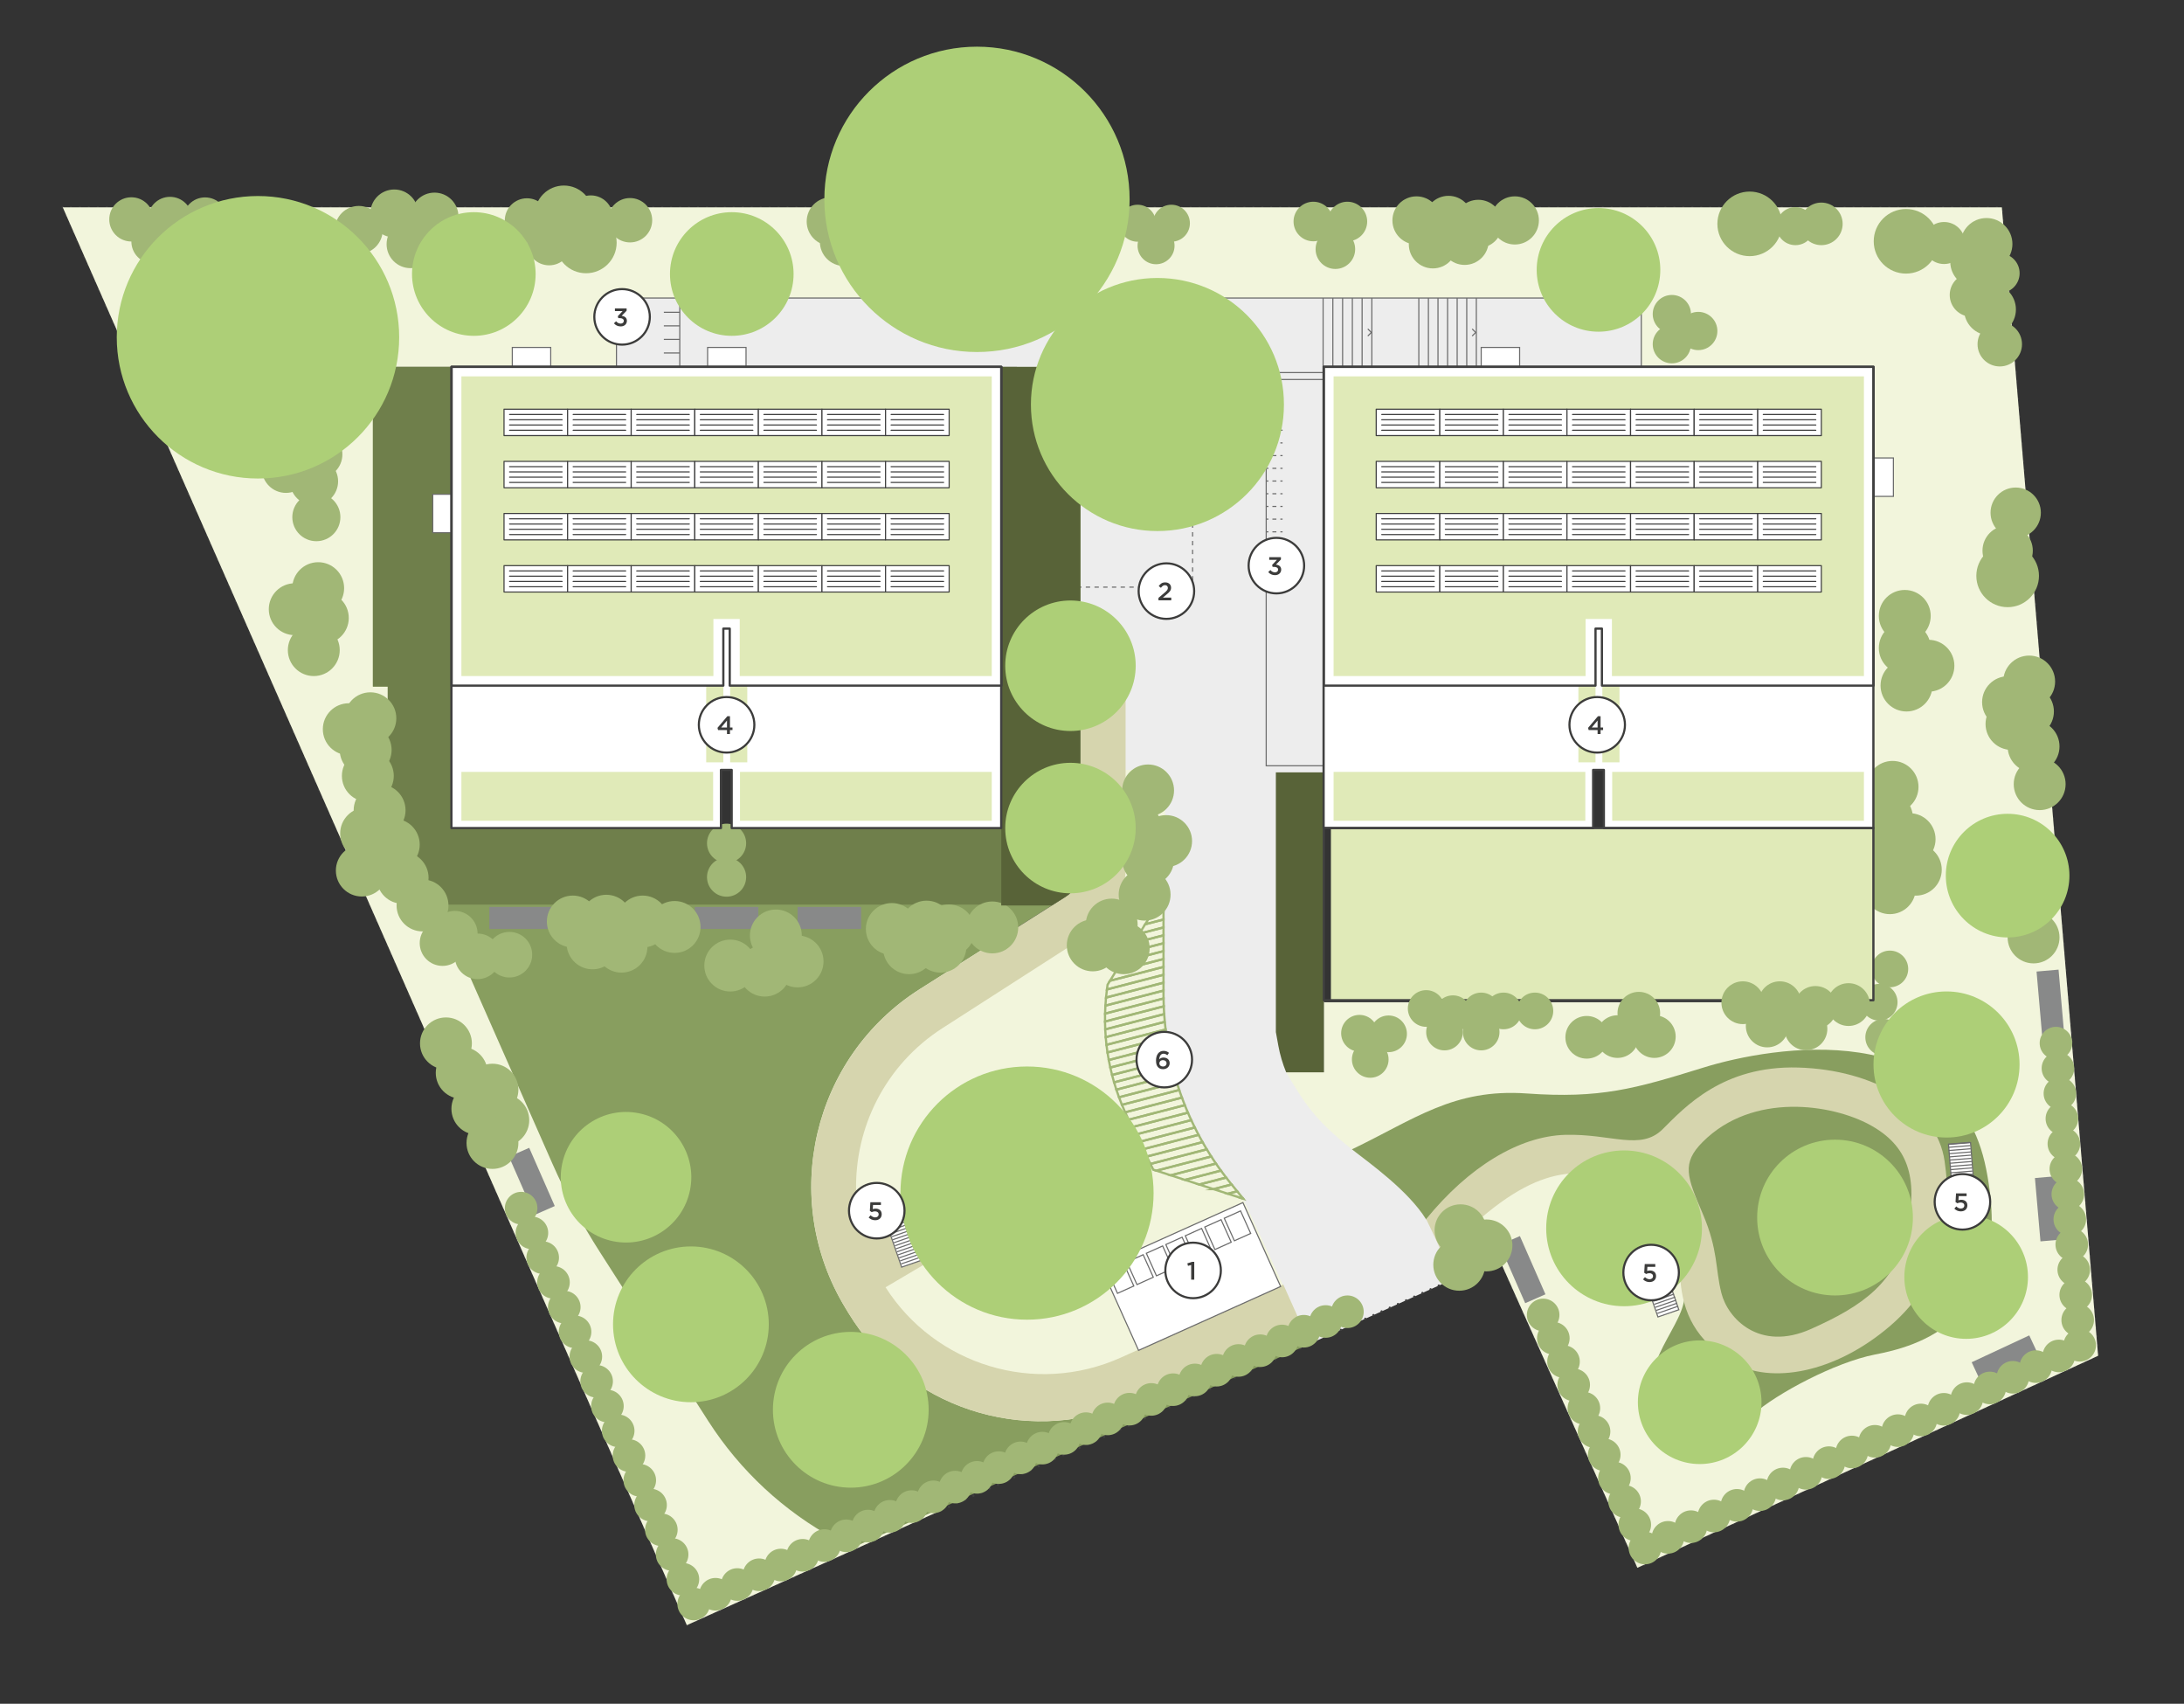 <?xml version="1.0" encoding="utf-8"?>
<!-- Generator: Adobe Illustrator 28.6.0, SVG Export Plug-In . SVG Version: 9.03 Build 54939)  -->
<svg version="1.0" id="Calque_1" xmlns="http://www.w3.org/2000/svg" xmlns:xlink="http://www.w3.org/1999/xlink" x="0px" y="0px"
	 viewBox="0 0 975.254 760.606" style="enable-background:new 0 0 975.254 760.606;" xml:space="preserve">
<rect x="0" y="0" width="975.254" height="760.606" fill="#333333" stroke="none"/>
<style type="text/css">
	.st0{fill:#EDEDED;}
	.st1{fill:none;stroke:#404040;stroke-linecap:round;stroke-linejoin:round;stroke-dasharray:0,0,0,4;}
	.st2{fill:#F2F5DC;}
	.st3{fill:#889E5F;}
	.st4{fill:#6F7F4B;}
	.st5{fill:none;stroke:#A1B776;stroke-miterlimit:10;}
	.st6{fill:#D6D5AE;}
	.st7{fill:none;stroke:#6C6C6C;stroke-width:0.5;stroke-miterlimit:10;}
	.st8{fill:none;stroke:#6C6C6C;stroke-width:0.5;stroke-miterlimit:10;stroke-dasharray:0,0,1.946,1.946;}
	.st9{fill:none;stroke:#6C6C6C;stroke-width:0.5;stroke-miterlimit:10;stroke-dasharray:0,0,1.962,1.962;}
	.st10{fill:#FFFFFF;stroke:#6C6C6C;stroke-width:0.5;stroke-miterlimit:10;}
	.st11{fill:none;stroke:#6C6C6C;stroke-width:0.5;stroke-miterlimit:10;stroke-dasharray:0,0,1.772,1.772;}
	.st12{fill:#586338;}
	.st13{fill:none;}
	.st14{fill:#888989;}
	.st15{fill:#FFFFFF;stroke:#6C6C6C;stroke-width:0.5;stroke-miterlimit:10;}
	.st16{fill:#A1B776;}
	.st17{fill:#E0EAB8;}
	.st18{fill:#FFFFFF;stroke:#404040;stroke-linecap:round;stroke-linejoin:round;}
	.st19{fill:none;stroke:#404040;stroke-linecap:round;stroke-linejoin:round;}
	.st20{fill:#FFFFFF;stroke:#404040;stroke-width:0.5;stroke-linecap:round;stroke-linejoin:round;}
	.st21{fill:none;stroke:#404040;stroke-width:0.5;stroke-linecap:round;stroke-linejoin:round;}
	.st22{fill:#ADCF77;}
	.st23{clip-path:url(#SVGID_00000170270182188433968650000000222025232195776131_);}
	.st24{fill:#FFFFFF;}
	.st25{fill:#3C3C3B;}
	.st26{clip-path:url(#SVGID_00000147899995637758985590000017913442045198615427_);}
	.st27{clip-path:url(#SVGID_00000160163158920369808090000000289486452284870531_);}
	.st28{clip-path:url(#SVGID_00000106856636786251633360000011386029853812092572_);}
	.st29{clip-path:url(#SVGID_00000126286159154114122030000008710075532305816762_);}
	.st30{clip-path:url(#SVGID_00000152242571801400370450000006163222641575074488_);}
	.st31{clip-path:url(#SVGID_00000179619493308354538180000004687915730442650501_);}
	.st32{clip-path:url(#SVGID_00000098911702191080955360000012075098508920642460_);}
	.st33{clip-path:url(#SVGID_00000089556834834446219130000010372825532057945229_);}
	.st34{clip-path:url(#SVGID_00000055707144142305406750000015361498906943349678_);}
	.st35{clip-path:url(#SVGID_00000084499343954607359390000004958067946578443939_);}
	.st36{clip-path:url(#SVGID_00000145739330235338830440000011437158949168072610_);}
	.st37{clip-path:url(#SVGID_00000127033646434293934450000018273116057886642850_);}
	.st38{clip-path:url(#SVGID_00000011003404444279225500000017708888505133770934_);}
	.st39{clip-path:url(#SVGID_00000095313760252814586860000009310952077997264261_);}
	.st40{clip-path:url(#SVGID_00000120527504889093282450000000588529903251190970_);}
	.st41{clip-path:url(#SVGID_00000092456096235418359830000017693910370074944644_);}
	.st42{clip-path:url(#SVGID_00000038404038156803314840000013718117392828046502_);}
</style>
<g id="Calque_3">
	<polygon class="st0" points="491.437,506.619 580.436,601.894 660.992,565.548 640.034,520.476 603.691,500.044 582.415,491.573 
		490.209,506.438 	"/>
	<rect x="503.982" y="300.666" class="st0" width="87.162" height="208.393"/>
	<rect x="275.273" y="133.043" class="st0" width="457.647" height="30.754"/>
	<rect x="454.119" y="162.273" class="st0" width="137.025" height="208.393"/>
	<polygon class="st1" points="28.022,92.557 306.695,725.509 669.336,561.781 731.166,699.899 936.905,605.24 893.922,92.557 	"/>
	<path class="st2" d="M731.166,699.899l205.739-94.659L893.922,92.557h-865.9l278.673,632.952l111.286-50.244l-57.759-55.659
		l-152.453-234.68l-41.252-221.129h108.757v-30.754h457.647v30.754h103.637v283.622H591.145v31.296h-16.809
		c8.25,13.809,12.516,20.992,29.356,34.372s29.386,17.873,47.159,57.041l18.486-8.346l61.83,138.118L731.166,699.899z"/>
	<path class="st2" d="M502.628,343.72h18.044l-1.113,56.203l-0.166,46.912c0,0-1.412,47.249,35.577,88.053
		c0.202,0.247,26.298,56.893,26.298,56.893l-122.937,52.254l-93.573-27.856l-19.813-126.334l34.722-53.168l46.885-13.334
		l65.717-20.794l10.361-58.829"/>
</g>
<g id="GAZON">
	<path class="st3" d="M201.675,163.797h-35.159v142.704h6.634v33.48c0,8.495,1.771,16.896,5.201,24.668l68.304,154.777
		c6.059,13.729,13.172,26.969,21.275,39.599l48.425,75.48c14.186,22.111,33.759,40.254,56.881,52.725l7.103,3.831l204.21-91
		l-3.306-8.31l-78.592,35.299l0,0c-45.735,18.597-98.206,1.235-123.822-40.972l-1.42-2.34
		c-29.477-48.569-14.65-111.796,33.345-142.198l65.135-41.259c4.094-2.593,6.574-7.101,6.574-11.947V178.092h48.875v-14.293h-84.153
		v205.864H201.576l0.098-205.864L201.675,163.797z"/>
	<path class="st3" d="M603.691,513.087c27.916-13.384,45.424-27.252,78.126-24.938s47.964-1.976,78.899-11.58
		s112.575-23.224,126.191,45.301s-32.011,79.373-49.681,82.824s-43.822,17.356-54.331,26.694s-29.342,11.284-41.565-4.764
		s12.352-35.986,10.763-49.359s6.745-49.268-13.348-54.176s-67.56-17.418-101.894,21.312
		C628.932,531.554,611.518,519.176,603.691,513.087L603.691,513.087z"/>
	<path class="st4" d="M447.088,369.662H201.577l0.098-205.864h-35.159v142.704h6.634v33.48c0,8.495,1.771,16.896,5.201,24.668
		l17.292,39.184h251.444v-34.171L447.088,369.662z"/>
</g>
<g id="STABILISE">
	<g>
		<path class="st5" d="M505.613,503.148l24.833-6.427c-0.478-1.11-0.935-2.229-1.382-3.352l-25.071,6.489L505.613,503.148
			L505.613,503.148z"/>
		<path class="st5" d="M503.801,499.468l0.192,0.39l25.071-6.489c-0.446-1.119-0.876-2.245-1.291-3.375l-25.339,6.558
			C502.877,497.529,503.326,498.504,503.801,499.468L503.801,499.468z"/>
		<path class="st5" d="M508.854,509.728l24.666-6.384c-0.543-1.093-1.072-2.193-1.584-3.299l-24.702,6.394l1.62,3.29
			L508.854,509.728z"/>
		<path class="st5" d="M507.233,506.438l24.702-6.394c-0.51-1.102-1.01-2.209-1.49-3.324l-24.833,6.427l1.62,3.29L507.233,506.438z"
			/>
		<path class="st5" d="M510.474,513.018l24.725-6.399c-0.576-1.084-1.134-2.177-1.679-3.275l-24.666,6.384L510.474,513.018
			L510.474,513.018z"/>
		<path class="st5" d="M502.433,496.552l25.339-6.558c-0.414-1.128-0.817-2.26-1.201-3.399l-25.577,6.62
			C501.454,494.334,501.932,495.447,502.433,496.552L502.433,496.552z"/>
		<polygon class="st5" points="519.559,403.448 516.609,404.211 513.991,408.413 519.559,406.972 		"/>
		<polygon class="st5" points="519.559,399.475 519.226,400.009 519.559,399.923 		"/>
		<polygon class="st5" points="519.559,406.972 513.991,408.413 511.374,412.615 519.559,410.497 		"/>
		<polygon class="st5" points="519.559,410.497 511.374,412.615 508.757,416.817 519.559,414.022 		"/>
		<polygon class="st5" points="519.559,399.923 519.226,400.009 516.609,404.211 519.559,403.448 		"/>
		<path class="st5" d="M512.094,516.308l24.887-6.441c-0.61-1.075-1.203-2.158-1.783-3.248l-24.725,6.399L512.094,516.308
			L512.094,516.308z"/>
		<path class="st5" d="M541.904,530.85l8.057-2.085l-0.182-0.223c-0.77-0.941-1.521-1.894-2.263-2.854l-11.988,3.103l6.377,2.059
			H541.904z"/>
		<polygon class="st5" points="548.281,532.909 552.465,531.826 549.961,528.764 541.904,530.85 		"/>
		<polygon class="st5" points="555.171,535.134 554.969,534.887 554.657,534.968 		"/>
		<polygon class="st5" points="554.657,534.968 554.969,534.887 552.465,531.826 548.281,532.909 		"/>
		<path class="st5" d="M535.528,528.791l11.988-3.103c-0.793-1.025-1.569-2.061-2.33-3.107l-16.035,4.15L535.528,528.791
			L535.528,528.791z"/>
		<path class="st5" d="M514.973,522.153l1.425,0.46l24.468-6.333c-0.68-1.056-1.343-2.121-1.992-3.194l-25.159,6.512
			L514.973,522.153L514.973,522.153z"/>
		<path class="st5" d="M513.715,519.598l25.159-6.512c-0.645-1.066-1.278-2.138-1.892-3.22l-24.887,6.441l1.62,3.29L513.715,519.598
			z"/>
		<path class="st5" d="M522.775,524.672l20.19-5.226c-0.716-1.046-1.413-2.103-2.099-3.166l-24.468,6.333l6.376,2.059H522.775z"/>
		<path class="st5" d="M529.151,526.731l16.035-4.15c-0.755-1.036-1.498-2.079-2.221-3.135l-20.19,5.226L529.151,526.731
			L529.151,526.731z"/>
		<path class="st5" d="M522.091,469.761l-26.301,6.807c0.245,1.111,0.51,2.217,0.792,3.32l26.217-6.786
			C522.55,471.991,522.312,470.878,522.091,469.761z"/>
		<path class="st5" d="M520.942,463.009l-26.404,6.834c0.169,1.129,0.363,2.254,0.571,3.377l26.365-6.824
			c-0.192-1.126-0.367-2.255-0.531-3.387L520.942,463.009z"/>
		<path class="st5" d="M520.495,459.6l-26.415,6.837c0.131,1.138,0.289,2.273,0.458,3.406l26.404-6.834
			C520.778,461.875,520.63,460.739,520.495,459.6z"/>
		<path class="st5" d="M521.473,466.396l-26.365,6.824c0.207,1.12,0.437,2.235,0.682,3.348l26.301-6.807
			C521.87,468.643,521.665,467.521,521.473,466.396L521.473,466.396z"/>
		<path class="st5" d="M519.854,452.717l-26.32,6.812c0.054,1.158,0.122,2.314,0.215,3.469l26.383-6.828
			C520.026,455.021,519.931,453.871,519.854,452.717z"/>
		<path class="st5" d="M520.132,456.17l-26.383,6.828c0.093,1.148,0.199,2.295,0.331,3.439l26.415-6.837
			c-0.135-1.141-0.257-2.285-0.363-3.431V456.17z"/>
		<path class="st5" d="M523.589,476.423l-26.105,6.757c0.319,1.093,0.656,2.18,1.012,3.263l25.965-6.72
			C524.156,478.627,523.866,477.528,523.589,476.423L523.589,476.423z"/>
		<path class="st5" d="M522.799,473.103l-26.217,6.786c0.282,1.102,0.583,2.199,0.902,3.291l26.105-6.757
			C523.312,475.32,523.048,474.213,522.799,473.103z"/>
		<path class="st5" d="M499.683,489.845c0.417,1.13,0.853,2.254,1.312,3.37l25.577-6.62c-0.383-1.136-0.753-2.277-1.105-3.423
			L499.683,489.845L499.683,489.845z"/>
		<path class="st5" d="M524.461,479.722l-25.965,6.72c0.375,1.14,0.77,2.275,1.187,3.402l25.784-6.673
			c-0.352-1.145-0.684-2.295-1.005-3.449H524.461z"/>
		<path class="st5" d="M519.67,449.24l-26.234,6.79c0.013,1.168,0.044,2.334,0.097,3.499l26.32-6.812
			C519.776,451.56,519.716,450.401,519.67,449.24z"/>
		<path class="st5" d="M519.559,438.694l-25.675,6.645c-0.114,1.198-0.206,2.397-0.277,3.596l25.952-6.717v-3.525V438.694z"/>
		<polygon class="st5" points="519.559,421.071 503.522,425.222 500.905,429.424 519.559,424.596 		"/>
		<polygon class="st5" points="519.559,428.12 498.288,433.626 495.67,437.828 519.559,431.645 		"/>
		<polygon class="st5" points="519.559,424.596 500.905,429.424 498.288,433.626 519.559,428.12 		"/>
		<polygon class="st5" points="519.559,417.546 506.14,421.02 503.522,425.222 519.559,421.071 		"/>
		<polygon class="st5" points="519.559,414.022 508.757,416.817 506.14,421.02 519.559,417.546 		"/>
		<path class="st5" d="M519.559,443.871v-1.652l-25.952,6.717c-0.07,1.188-0.12,2.375-0.148,3.563l26.12-6.76
			C519.57,445.117,519.559,444.495,519.559,443.871L519.559,443.871z"/>
		<path class="st5" d="M519.579,445.739l-26.12,6.76c-0.028,1.178-0.037,2.354-0.023,3.531l26.234-6.79
			C519.623,448.075,519.595,446.907,519.579,445.739z"/>
		<path class="st5" d="M519.559,431.645l-23.889,6.183l-1.09,1.75c-0.109,0.709-0.191,1.42-0.285,2.13l25.264-6.539V431.645
			L519.559,431.645z"/>
		<path class="st5" d="M519.559,435.17l-25.264,6.539c-0.159,1.209-0.296,2.42-0.411,3.631l25.675-6.645V435.17L519.559,435.17z"/>
	</g>
	<g>
		<polygon class="st6" points="581.268,591.782 581.272,591.792 581.272,591.791 		"/>
		<path class="st6" d="M500.519,606.042c-38.27,17.213-82.932,3.4-105.076-31.376l19.042-11.243l-7.921-30.08l-24.26-1.557
			c-0.735-28.466,13.068-56.429,38.488-72.763l66.252-42.571c9.712-6.241,15.583-16.992,15.583-28.536v-96.389h-20.14v96.836
			c0,4.846-2.481,9.354-6.574,11.947l-65.135,41.259c-47.995,30.402-62.822,93.629-33.345,142.198l1.42,2.34
			c25.615,42.207,78.086,59.569,123.821,40.972l0,0l78.592-35.299l-8.216-18.362l-72.532,32.623L500.519,606.042z"/>
	</g>
	<path class="st6" d="M868.334,518.266c-3.58-24.461-31.621-40.719-65.329-41.698c-33.709-0.979-50.717,17.757-60.557,27.528
		c-9.839,9.771-22.97,1.939-43.553,2.522s-43.106,14.332-62.045,37.6c0,0,3.875,7.905,7.454,15.959
		c38.482-40.868,58.059-38.851,78.604-33.709s26.251,30.427,27.444,44.895c1.193,14.468,6.563,26.997,23.417,36.841
		s45.641,4.922,70.401-16.414s27.743-49.064,24.163-73.526L868.334,518.266z M851.778,548.843
		c-4.773,23.566-19.987,34.156-43.106,44.448s-37.139-4.773-39.973-15.959c-2.834-11.187-1.342-19.092-8.352-35.499
		c-7.01-16.407-9.565-22.504,0-32.068c22.373-22.373,57.723-16.854,74.649-7.607C851.923,511.406,856.551,525.277,851.778,548.843
		L851.778,548.843z"/>
</g>
<g id="CONTOURS">
	<g>
		<line class="st7" x1="478.01" y1="262.11" x2="479.01" y2="262.11"/>
		<line class="st8" x1="480.956" y1="262.11" x2="530.571" y2="262.11"/>
		<polyline class="st7" points="531.544,262.11 532.544,262.11 532.544,261.11 		"/>
		<line class="st9" x1="532.544" y1="259.148" x2="532.544" y2="193.411"/>
		<line class="st7" x1="532.544" y1="192.43" x2="532.544" y2="191.43"/>
	</g>
	<rect x="275.273" y="133.043" class="st7" width="28.271" height="30.754"/>
	<line class="st7" x1="296.436" y1="139.413" x2="303.544" y2="139.413"/>
	<line class="st7" x1="296.436" y1="145.467" x2="303.544" y2="145.467"/>
	<line class="st7" x1="296.436" y1="151.52" x2="303.544" y2="151.52"/>
	<line class="st7" x1="296.436" y1="157.574" x2="303.544" y2="157.574"/>
	<polyline class="st7" points="303.544,133.043 732.92,133.043 732.92,163.797 	"/>
	<line class="st7" x1="590.825" y1="163.797" x2="590.825" y2="133.043"/>
	<line class="st7" x1="595.179" y1="163.797" x2="595.179" y2="133.043"/>
	<line class="st7" x1="599.532" y1="163.797" x2="599.532" y2="133.043"/>
	<line class="st7" x1="603.886" y1="163.797" x2="603.886" y2="133.043"/>
	<line class="st7" x1="608.24" y1="163.797" x2="608.24" y2="133.043"/>
	<line class="st7" x1="612.594" y1="163.797" x2="612.594" y2="133.043"/>
	<line class="st7" x1="633.565" y1="163.797" x2="633.565" y2="133.043"/>
	<line class="st7" x1="637.846" y1="163.797" x2="637.846" y2="133.043"/>
	<line class="st7" x1="642.127" y1="163.797" x2="642.127" y2="133.043"/>
	<line class="st7" x1="646.408" y1="163.797" x2="646.408" y2="133.043"/>
	<line class="st7" x1="650.69" y1="163.797" x2="650.69" y2="133.043"/>
	<line class="st7" x1="654.971" y1="163.797" x2="654.971" y2="133.043"/>
	<line class="st7" x1="659.252" y1="163.797" x2="659.252" y2="133.043"/>
	<polyline class="st7" points="610.784,146.832 612.372,148.42 610.784,150.008 	"/>
	<polyline class="st7" points="657.389,146.832 658.977,148.42 657.389,150.008 	"/>
	<rect x="315.985" y="155.104" class="st10" width="17.151" height="8.693"/>
	<rect x="228.769" y="155.104" class="st10" width="17.151" height="8.693"/>
	<rect x="193.249" y="220.653" class="st10" width="8.693" height="17.151"/>
	<rect x="661.427" y="155.104" class="st10" width="17.151" height="8.693"/>
	<rect x="836.796" y="204.441" class="st10" width="8.693" height="17.151"/>
	<polyline class="st7" points="590.825,166.328 565.416,166.328 565.416,341.848 590.825,341.848 	"/>
	<line class="st7" x1="590.825" y1="169.419" x2="565.416" y2="169.419"/>
	<g>
		<line class="st7" x1="572.733" y1="175.04" x2="571.733" y2="175.04"/>
		<line class="st11" x1="569.961" y1="175.04" x2="567.302" y2="175.04"/>
		<line class="st7" x1="566.416" y1="175.04" x2="565.416" y2="175.04"/>
	</g>
	<g>
		<line class="st7" x1="572.733" y1="180.711" x2="571.733" y2="180.711"/>
		<line class="st11" x1="569.961" y1="180.711" x2="567.302" y2="180.711"/>
		<line class="st7" x1="566.416" y1="180.711" x2="565.416" y2="180.711"/>
	</g>
	<g>
		<line class="st7" x1="572.733" y1="186.383" x2="571.733" y2="186.383"/>
		<line class="st11" x1="569.961" y1="186.383" x2="567.302" y2="186.383"/>
		<line class="st7" x1="566.416" y1="186.383" x2="565.416" y2="186.383"/>
	</g>
	<g>
		<line class="st7" x1="572.733" y1="192.054" x2="571.733" y2="192.054"/>
		<line class="st11" x1="569.961" y1="192.054" x2="567.302" y2="192.054"/>
		<line class="st7" x1="566.416" y1="192.054" x2="565.416" y2="192.054"/>
	</g>
	<g>
		<line class="st7" x1="572.733" y1="197.726" x2="571.733" y2="197.726"/>
		<line class="st11" x1="569.961" y1="197.726" x2="567.302" y2="197.726"/>
		<line class="st7" x1="566.416" y1="197.726" x2="565.416" y2="197.726"/>
	</g>
	<g>
		<line class="st7" x1="572.733" y1="203.397" x2="571.733" y2="203.397"/>
		<line class="st11" x1="569.961" y1="203.397" x2="567.302" y2="203.397"/>
		<line class="st7" x1="566.416" y1="203.397" x2="565.416" y2="203.397"/>
	</g>
	<g>
		<line class="st7" x1="572.733" y1="209.068" x2="571.733" y2="209.068"/>
		<line class="st11" x1="569.961" y1="209.068" x2="567.302" y2="209.068"/>
		<line class="st7" x1="566.416" y1="209.068" x2="565.416" y2="209.068"/>
	</g>
	<g>
		<line class="st7" x1="572.733" y1="214.74" x2="571.733" y2="214.74"/>
		<line class="st11" x1="569.961" y1="214.74" x2="567.302" y2="214.74"/>
		<line class="st7" x1="566.416" y1="214.74" x2="565.416" y2="214.74"/>
	</g>
	<g>
		<line class="st7" x1="572.733" y1="220.411" x2="571.733" y2="220.411"/>
		<line class="st11" x1="569.961" y1="220.411" x2="567.302" y2="220.411"/>
		<line class="st7" x1="566.416" y1="220.411" x2="565.416" y2="220.411"/>
	</g>
	<g>
		<line class="st7" x1="572.733" y1="226.083" x2="571.733" y2="226.083"/>
		<line class="st11" x1="569.961" y1="226.083" x2="567.302" y2="226.083"/>
		<line class="st7" x1="566.416" y1="226.083" x2="565.416" y2="226.083"/>
	</g>
	<g>
		<line class="st7" x1="572.733" y1="231.754" x2="571.733" y2="231.754"/>
		<line class="st11" x1="569.961" y1="231.754" x2="567.302" y2="231.754"/>
		<line class="st7" x1="566.416" y1="231.754" x2="565.416" y2="231.754"/>
	</g>
	<g>
		<line class="st7" x1="572.733" y1="237.425" x2="571.733" y2="237.425"/>
		<line class="st11" x1="569.961" y1="237.425" x2="567.302" y2="237.425"/>
		<line class="st7" x1="566.416" y1="237.425" x2="565.416" y2="237.425"/>
	</g>
	<g>
		<line class="st7" x1="572.733" y1="243.097" x2="571.733" y2="243.097"/>
		<line class="st11" x1="569.961" y1="243.097" x2="567.302" y2="243.097"/>
		<line class="st7" x1="566.416" y1="243.097" x2="565.416" y2="243.097"/>
	</g>
	<g>
		<line class="st7" x1="572.733" y1="248.768" x2="571.733" y2="248.768"/>
		<line class="st11" x1="569.961" y1="248.768" x2="567.302" y2="248.768"/>
		<line class="st7" x1="566.416" y1="248.768" x2="565.416" y2="248.768"/>
	</g>
	<g>
		<line class="st7" x1="572.733" y1="254.44" x2="571.733" y2="254.44"/>
		<line class="st11" x1="569.961" y1="254.44" x2="567.302" y2="254.44"/>
		<line class="st7" x1="566.416" y1="254.44" x2="565.416" y2="254.44"/>
	</g>
	
		<rect x="497.048" y="549.204" transform="matrix(0.912 -0.41 0.41 0.912 -186.903 268.294)" class="st10" width="69.56" height="41.068"/>
	
		<rect x="496.511" y="565.091" transform="matrix(0.912 -0.41 0.41 0.912 -190.014 255.521)" class="st7" width="7.987" height="11.025"/>
	
		<rect x="505.21" y="561.177" transform="matrix(0.912 -0.41 0.41 0.912 -187.643 258.745)" class="st7" width="7.987" height="11.025"/>
	
		<rect x="513.908" y="557.265" transform="matrix(0.912 -0.41 0.41 0.912 -185.273 261.969)" class="st7" width="7.987" height="11.025"/>
	
		<rect x="522.606" y="553.354" transform="matrix(0.912 -0.41 0.41 0.912 -182.903 265.192)" class="st7" width="7.987" height="11.025"/>
	
		<rect x="531.305" y="549.44" transform="matrix(0.912 -0.41 0.41 0.912 -180.532 268.417)" class="st7" width="7.987" height="11.025"/>
	
		<rect x="540.003" y="545.528" transform="matrix(0.912 -0.41 0.41 0.912 -178.162 271.64)" class="st7" width="7.987" height="11.025"/>
	
		<rect x="548.7" y="541.616" transform="matrix(0.912 -0.41 0.41 0.912 -175.792 274.863)" class="st7" width="7.987" height="11.025"/>
	<path class="st12" d="M569.728,344.802v115.945h0.005l1.104,6.067c0.745,4.094,1.937,8.075,3.499,11.901h16.808V344.802H569.728z"
		/>
	<rect y="0" class="st13" width="975.254" height="760.606"/>
</g>
<g id="ELEM_BOIS">
	
		<rect x="232.319" y="513.193" transform="matrix(0.916 -0.402 0.402 0.916 -191.827 139.68)" class="st14" width="9.862" height="28.383"/>
	<rect x="218.518" y="404.863" class="st14" width="28.383" height="9.862"/>
	<rect x="310.255" y="404.863" class="st14" width="28.383" height="9.862"/>
	<rect x="356.162" y="404.863" class="st14" width="28.383" height="9.862"/>
	
		<rect x="674.604" y="552.756" transform="matrix(0.916 -0.402 0.402 0.916 -170.481 320.635)" class="st14" width="9.862" height="28.383"/>
	
		<rect x="910.006" y="525.721" transform="matrix(0.996 -0.087 0.087 0.996 -43.412 81.456)" class="st14" width="9.862" height="28.382"/>
	
		<rect x="910.745" y="433.513" transform="matrix(0.996 -0.087 0.087 0.996 -35.406 81.172)" class="st14" width="9.862" height="28.382"/>
	
		<rect x="881.776" y="601.702" transform="matrix(0.906 -0.422 0.422 0.906 -172.365 435.094)" class="st14" width="28.384" height="9.862"/>
	<g>
		
			<rect x="397.882" y="536.232" transform="matrix(0.945 -0.327 0.327 0.945 -158.006 162.214)" class="st15" width="9.862" height="28.383"/>
		<line class="st7" x1="393.517" y1="538.589" x2="402.835" y2="535.36"/>
		<line class="st7" x1="393.985" y1="539.939" x2="403.303" y2="536.71"/>
		<line class="st7" x1="394.452" y1="541.289" x2="403.771" y2="538.06"/>
		<line class="st7" x1="394.92" y1="542.639" x2="404.239" y2="539.409"/>
		<line class="st7" x1="395.388" y1="543.988" x2="404.706" y2="540.759"/>
		<line class="st7" x1="395.856" y1="545.338" x2="405.174" y2="542.109"/>
		<line class="st7" x1="396.324" y1="546.688" x2="405.642" y2="543.459"/>
		<line class="st7" x1="396.791" y1="548.038" x2="406.11" y2="544.809"/>
		<line class="st7" x1="397.259" y1="549.388" x2="406.577" y2="546.159"/>
		<line class="st7" x1="397.727" y1="550.738" x2="407.045" y2="547.509"/>
		<line class="st7" x1="398.195" y1="552.088" x2="407.513" y2="548.858"/>
		<line class="st7" x1="398.663" y1="553.438" x2="407.981" y2="550.208"/>
		<line class="st7" x1="399.13" y1="554.787" x2="408.449" y2="551.558"/>
		<line class="st7" x1="399.598" y1="556.137" x2="408.916" y2="552.908"/>
		<line class="st7" x1="400.066" y1="557.487" x2="409.384" y2="554.258"/>
		<line class="st7" x1="400.534" y1="558.837" x2="409.852" y2="555.608"/>
		<line class="st7" x1="401.002" y1="560.187" x2="410.32" y2="556.958"/>
		<line class="st7" x1="401.469" y1="561.537" x2="410.788" y2="558.308"/>
		<line class="st7" x1="401.937" y1="562.887" x2="411.255" y2="559.657"/>
		<line class="st7" x1="402.405" y1="564.236" x2="411.723" y2="561.007"/>
	</g>
	<g>
		
			<rect x="735.578" y="558.338" transform="matrix(0.945 -0.327 0.327 0.945 -146.632 273.993)" class="st15" width="9.862" height="28.383"/>
		<line class="st7" x1="731.201" y1="560.678" x2="740.519" y2="557.449"/>
		<line class="st7" x1="731.669" y1="562.028" x2="740.987" y2="558.799"/>
		<line class="st7" x1="732.137" y1="563.378" x2="741.455" y2="560.149"/>
		<line class="st7" x1="732.605" y1="564.728" x2="741.923" y2="561.499"/>
		<line class="st7" x1="733.072" y1="566.078" x2="742.391" y2="562.848"/>
		<line class="st7" x1="733.54" y1="567.428" x2="742.858" y2="564.198"/>
		<line class="st7" x1="734.008" y1="568.777" x2="743.326" y2="565.548"/>
		<line class="st7" x1="734.476" y1="570.127" x2="743.794" y2="566.898"/>
		<line class="st7" x1="734.944" y1="571.477" x2="744.262" y2="568.248"/>
		<line class="st7" x1="735.411" y1="572.827" x2="744.73" y2="569.598"/>
		<line class="st7" x1="735.879" y1="574.177" x2="745.197" y2="570.948"/>
		<line class="st7" x1="736.347" y1="575.527" x2="745.665" y2="572.298"/>
		<line class="st7" x1="736.815" y1="576.877" x2="746.133" y2="573.647"/>
		<line class="st7" x1="737.282" y1="578.226" x2="746.601" y2="574.997"/>
		<line class="st7" x1="737.75" y1="579.576" x2="747.069" y2="576.347"/>
		<line class="st7" x1="738.218" y1="580.926" x2="747.536" y2="577.697"/>
		<line class="st7" x1="738.686" y1="582.276" x2="748.004" y2="579.047"/>
		<line class="st7" x1="739.154" y1="583.626" x2="748.472" y2="580.397"/>
		<line class="st7" x1="739.621" y1="584.976" x2="748.94" y2="581.747"/>
		<line class="st7" x1="740.089" y1="586.326" x2="749.407" y2="583.097"/>
	</g>
	<g>
		
			<rect x="871.042" y="510.338" transform="matrix(0.997 -0.08 0.08 0.997 -39.154 71.759)" class="st15" width="9.862" height="28.383"/>
		<line class="st7" x1="869.918" y1="510.767" x2="879.749" y2="509.978"/>
		<line class="st7" x1="870.033" y1="512.191" x2="879.863" y2="511.402"/>
		<line class="st7" x1="870.147" y1="513.616" x2="879.977" y2="512.827"/>
		<line class="st7" x1="870.261" y1="515.04" x2="880.092" y2="514.251"/>
		<line class="st7" x1="870.375" y1="516.464" x2="880.206" y2="515.675"/>
		<line class="st7" x1="870.49" y1="517.888" x2="880.32" y2="517.099"/>
		<line class="st7" x1="870.604" y1="519.312" x2="880.434" y2="518.523"/>
		<line class="st7" x1="870.718" y1="520.736" x2="880.549" y2="519.947"/>
		<line class="st7" x1="870.833" y1="522.16" x2="880.663" y2="521.371"/>
		<line class="st7" x1="870.947" y1="523.584" x2="880.777" y2="522.795"/>
		<line class="st7" x1="871.061" y1="525.008" x2="880.892" y2="524.219"/>
		<line class="st7" x1="871.176" y1="526.432" x2="881.006" y2="525.643"/>
		<line class="st7" x1="871.29" y1="527.856" x2="881.12" y2="527.067"/>
		<line class="st7" x1="871.404" y1="529.28" x2="881.234" y2="528.491"/>
		<line class="st7" x1="871.518" y1="530.704" x2="881.349" y2="529.915"/>
		<line class="st7" x1="871.633" y1="532.128" x2="881.463" y2="531.339"/>
		<line class="st7" x1="871.747" y1="533.552" x2="881.577" y2="532.763"/>
		<line class="st7" x1="871.861" y1="534.976" x2="881.692" y2="534.187"/>
		<line class="st7" x1="871.976" y1="536.4" x2="881.806" y2="535.611"/>
		<line class="st7" x1="872.09" y1="537.824" x2="881.92" y2="537.035"/>
	</g>
</g>
<g id="ARBUSTES">
	<circle class="st16" cx="58.663" cy="97.942" r="9.875"/>
	<circle class="st16" cx="68.538" cy="107.818" r="9.875"/>
	<circle class="st16" cx="75.922" cy="97.745" r="9.875"/>
	<circle class="st16" cx="91.583" cy="97.997" r="9.875"/>
	<circle class="st16" cx="160.215" cy="102.633" r="10.699"/>
	<circle class="st16" cx="176.06" cy="95.29" r="10.699"/>
	<circle class="st16" cx="183.332" cy="109.013" r="10.699"/>
	<circle class="st16" cx="194.031" cy="96.686" r="10.699"/>
	<circle class="st16" cx="235.311" cy="98.421" r="9.904"/>
	<circle class="st16" cx="245.215" cy="108.54" r="9.904"/>
	<circle class="st16" cx="127.687" cy="209.303" r="10.734"/>
	<circle class="st16" cx="142.163" cy="202.822" r="10.734"/>
	<circle class="st16" cx="134.38" cy="195.755" r="10.734"/>
	<circle class="st16" cx="141.938" cy="185.021" r="10.734"/>
	<circle class="st16" cx="140.242" cy="214.865" r="10.734"/>
	<circle class="st16" cx="141.267" cy="230.871" r="10.734"/>
	<circle class="st16" cx="142.086" cy="262.563" r="11.584"/>
	<circle class="st16" cx="131.609" cy="271.965" r="11.584"/>
	<circle class="st16" cx="144.16" cy="275.867" r="11.584"/>
	<circle class="st16" cx="140.121" cy="290.224" r="11.584"/>
	<circle class="st16" cx="165.389" cy="320.648" r="11.584"/>
	<circle class="st16" cx="155.744" cy="325.534" r="11.584"/>
	<circle class="st16" cx="163.288" cy="334.782" r="11.584"/>
	<circle class="st16" cx="164.256" cy="346.365" r="11.584"/>
	<circle class="st16" cx="169.51" cy="361.712" r="11.584"/>
	<circle class="st16" cx="251.802" cy="95.837" r="13.01"/>
	<circle class="st16" cx="261.706" cy="108.325" r="13.66"/>
	<circle class="st16" cx="263.82" cy="97.129" r="9.904"/>
	<circle class="st16" cx="281.333" cy="98.314" r="9.904"/>
	<circle class="st16" cx="371.038" cy="98.886" r="10.817"/>
	<circle class="st16" cx="376.929" cy="107.923" r="10.817"/>
	<circle class="st16" cx="390.332" cy="107.923" r="10.817"/>
	<circle class="st16" cx="385.394" cy="97.342" r="10.817"/>
	<circle class="st16" cx="398.562" cy="98.886" r="10.817"/>
	<circle class="st16" cx="413.847" cy="98.886" r="10.817"/>
	<circle class="st16" cx="454.444" cy="99.651" r="11.584"/>
	<circle class="st16" cx="465.702" cy="112.161" r="11.584"/>
	<circle class="st16" cx="470.538" cy="101.019" r="15"/>
	<circle class="st16" cx="486.402" cy="100.578" r="11.584"/>
	<circle class="st16" cx="507.972" cy="99.651" r="8.258"/>
	<circle class="st16" cx="523.081" cy="99.651" r="8.258"/>
	<circle class="st16" cx="516.23" cy="109.703" r="8.258"/>
	<circle class="st16" cx="586.462" cy="98.886" r="8.835"/>
	<circle class="st16" cx="601.677" cy="98.886" r="8.835"/>
	<circle class="st16" cx="596.307" cy="111.234" r="8.835"/>
	<circle class="st16" cx="632.525" cy="98.402" r="10.749"/>
	<circle class="st16" cx="639.848" cy="109.077" r="10.749"/>
	<circle class="st16" cx="646.82" cy="98.168" r="10.749"/>
	<circle class="st16" cx="654.023" cy="107.515" r="10.749"/>
	<circle class="st16" cx="660.126" cy="99.937" r="10.749"/>
	<circle class="st16" cx="676.441" cy="98.402" r="10.749"/>
	<circle class="st16" cx="746.557" cy="140.214" r="8.541"/>
	<circle class="st16" cx="758.349" cy="147.765" r="8.541"/>
	<circle class="st16" cx="746.557" cy="153.661" r="8.541"/>
	<circle class="st16" cx="781.306" cy="99.937" r="14.416"/>
	<circle class="st16" cx="851.118" cy="107.722" r="14.416"/>
	<circle class="st16" cx="896.507" cy="257.069" r="13.985"/>
	<circle class="st16" cx="801.737" cy="100.954" r="8.487"/>
	<circle class="st16" cx="887.054" cy="108.917" r="11.584"/>
	<circle class="st16" cx="175.839" cy="377.047" r="11.584"/>
	<circle class="st16" cx="179.792" cy="391.87" r="11.584"/>
	<circle class="st16" cx="188.673" cy="404.211" r="11.584"/>
	<circle class="st16" cx="161.566" cy="388.631" r="11.584"/>
	<circle class="st16" cx="163.487" cy="372.083" r="11.584"/>
	<circle class="st16" cx="199.133" cy="465.787" r="11.584"/>
	<circle class="st16" cx="206.171" cy="478.956" r="11.584"/>
	<circle class="st16" cx="197.596" cy="421.02" r="10.173"/>
	<circle class="st16" cx="203.096" cy="416.817" r="10.173"/>
	<circle class="st16" cx="213.269" cy="426.931" r="10.173"/>
	<circle class="st16" cx="227.476" cy="426.197" r="10.173"/>
	<circle class="st16" cx="219.904" cy="486.449" r="11.584"/>
	<circle class="st16" cx="213.161" cy="494.989" r="11.584"/>
	<circle class="st16" cx="224.744" cy="500.073" r="11.584"/>
	<circle class="st16" cx="219.904" cy="510.241" r="11.584"/>
	<circle class="st16" cx="301.24" cy="413.814" r="11.584"/>
	<circle class="st16" cx="324.447" cy="376.437" r="8.74"/>
	<circle class="st16" cx="324.447" cy="391.56" r="8.74"/>
	<circle class="st16" cx="286.982" cy="411.383" r="11.584"/>
	<circle class="st16" cx="277.524" cy="422.609" r="11.584"/>
	<circle class="st16" cx="232.709" cy="539.339" r="7.273"/>
	<circle class="st16" cx="237.526" cy="550.384" r="7.273"/>
	<circle class="st16" cx="242.342" cy="561.428" r="7.273"/>
	<circle class="st16" cx="247.158" cy="572.473" r="7.273"/>
	<circle class="st16" cx="251.974" cy="583.518" r="7.273"/>
	<circle class="st16" cx="256.79" cy="594.562" r="7.273"/>
	<circle class="st16" cx="261.606" cy="605.607" r="7.273"/>
	<circle class="st16" cx="266.422" cy="616.651" r="7.273"/>
	<circle class="st16" cx="271.239" cy="627.696" r="7.273"/>
	<circle class="st16" cx="276.055" cy="638.741" r="7.273"/>
	<circle class="st16" cx="280.871" cy="649.785" r="7.273"/>
	<circle class="st16" cx="285.687" cy="660.83" r="7.273"/>
	<circle class="st16" cx="290.503" cy="671.874" r="7.273"/>
	<circle class="st16" cx="295.319" cy="682.919" r="7.273"/>
	<circle class="st16" cx="300.136" cy="693.964" r="7.273"/>
	<circle class="st16" cx="304.952" cy="705.008" r="7.273"/>
	<circle class="st16" cx="309.768" cy="716.053" r="7.273"/>
	<circle class="st16" cx="319.498" cy="711.704" r="7.273"/>
	<circle class="st16" cx="329.229" cy="707.355" r="7.273"/>
	<circle class="st16" cx="338.96" cy="703.007" r="7.273"/>
	<circle class="st16" cx="348.69" cy="698.658" r="7.273"/>
	<circle class="st16" cx="358.421" cy="694.309" r="7.273"/>
	<circle class="st16" cx="368.151" cy="689.96" r="7.273"/>
	<circle class="st16" cx="377.882" cy="685.612" r="7.273"/>
	<circle class="st16" cx="387.613" cy="681.263" r="7.273"/>
	<circle class="st16" cx="397.343" cy="676.914" r="7.273"/>
	<circle class="st16" cx="407.074" cy="672.566" r="7.273"/>
	<circle class="st16" cx="416.804" cy="668.217" r="7.273"/>
	<circle class="st16" cx="426.535" cy="663.868" r="7.273"/>
	<circle class="st16" cx="436.266" cy="659.519" r="7.273"/>
	<circle class="st16" cx="445.996" cy="655.171" r="7.273"/>
	<circle class="st16" cx="455.727" cy="650.822" r="7.273"/>
	<circle class="st16" cx="465.457" cy="646.473" r="7.273"/>
	<circle class="st16" cx="475.188" cy="642.124" r="7.273"/>
	<circle class="st16" cx="484.919" cy="637.776" r="7.273"/>
	<circle class="st16" cx="494.649" cy="633.427" r="7.273"/>
	<circle class="st16" cx="504.38" cy="629.078" r="7.273"/>
	<circle class="st16" cx="514.11" cy="624.73" r="7.273"/>
	<circle class="st16" cx="523.841" cy="620.381" r="7.273"/>
	<circle class="st16" cx="533.572" cy="616.032" r="7.273"/>
	<circle class="st16" cx="543.302" cy="611.683" r="7.273"/>
	<circle class="st16" cx="553.033" cy="607.335" r="7.273"/>
	<circle class="st16" cx="562.763" cy="602.986" r="7.273"/>
	<circle class="st16" cx="572.494" cy="598.637" r="7.273"/>
	<circle class="st16" cx="582.225" cy="594.289" r="7.273"/>
	<circle class="st16" cx="591.955" cy="589.94" r="7.273"/>
	<circle class="st16" cx="601.686" cy="585.591" r="7.273"/>
	<circle class="st16" cx="689.09" cy="587.015" r="7.273"/>
	<circle class="st16" cx="693.636" cy="597.42" r="7.273"/>
	<circle class="st16" cx="698.182" cy="607.824" r="7.273"/>
	<circle class="st16" cx="702.728" cy="618.229" r="7.273"/>
	<circle class="st16" cx="707.275" cy="628.634" r="7.273"/>
	<circle class="st16" cx="711.821" cy="639.038" r="7.273"/>
	<circle class="st16" cx="716.367" cy="649.443" r="7.273"/>
	<circle class="st16" cx="720.913" cy="659.848" r="7.273"/>
	<circle class="st16" cx="725.459" cy="670.252" r="7.273"/>
	<circle class="st16" cx="730.006" cy="680.657" r="7.273"/>
	<circle class="st16" cx="734.552" cy="691.062" r="7.273"/>
	<circle class="st16" cx="744.819" cy="686.298" r="7.273"/>
	<circle class="st16" cx="755.086" cy="681.534" r="7.273"/>
	<circle class="st16" cx="765.354" cy="676.77" r="7.273"/>
	<circle class="st16" cx="775.621" cy="672.007" r="7.273"/>
	<circle class="st16" cx="785.889" cy="667.243" r="7.273"/>
	<circle class="st16" cx="796.156" cy="662.479" r="7.273"/>
	<circle class="st16" cx="806.423" cy="657.716" r="7.273"/>
	<circle class="st16" cx="816.691" cy="652.952" r="7.273"/>
	<circle class="st16" cx="826.958" cy="648.188" r="7.273"/>
	<circle class="st16" cx="837.225" cy="643.424" r="7.273"/>
	<circle class="st16" cx="847.493" cy="638.661" r="7.273"/>
	<circle class="st16" cx="857.76" cy="633.897" r="7.273"/>
	<circle class="st16" cx="868.027" cy="629.133" r="7.273"/>
	<circle class="st16" cx="878.295" cy="624.37" r="7.273"/>
	<circle class="st16" cx="888.562" cy="619.606" r="7.273"/>
	<circle class="st16" cx="898.83" cy="614.842" r="7.273"/>
	<circle class="st16" cx="909.097" cy="610.078" r="7.273"/>
	<circle class="st16" cx="919.364" cy="605.315" r="7.273"/>
	<circle class="st16" cx="928.669" cy="600.551" r="7.273"/>
	<circle class="st16" cx="927.786" cy="589.311" r="7.273"/>
	<circle class="st16" cx="926.904" cy="578.071" r="7.273"/>
	<circle class="st16" cx="926.021" cy="566.83" r="7.273"/>
	<circle class="st16" cx="925.138" cy="555.59" r="7.273"/>
	<circle class="st16" cx="924.256" cy="544.35" r="7.273"/>
	<circle class="st16" cx="923.373" cy="533.11" r="7.273"/>
	<circle class="st16" cx="922.491" cy="521.87" r="7.273"/>
	<circle class="st16" cx="921.608" cy="510.629" r="7.273"/>
	<circle class="st16" cx="920.725" cy="499.389" r="7.273"/>
	<circle class="st16" cx="919.843" cy="488.149" r="7.273"/>
	<circle class="st16" cx="918.96" cy="476.909" r="7.273"/>
	<circle class="st16" cx="918.078" cy="465.668" r="7.273"/>
	<circle class="st16" cx="270.748" cy="411.026" r="11.584"/>
	
		<ellipse transform="matrix(0.141 -0.99 0.99 0.141 -189.844 623.769)" class="st16" cx="264.688" cy="421.331" rx="11.584" ry="11.584"/>
	<circle class="st16" cx="255.784" cy="411.383" r="11.584"/>
	<circle class="st16" cx="326.091" cy="431.044" r="11.584"/>
	<circle class="st16" cx="341.478" cy="433.303" r="11.584"/>
	<circle class="st16" cx="346.457" cy="417.617" r="11.584"/>
	<circle class="st16" cx="356.159" cy="429.201" r="11.584"/>
	<circle class="st16" cx="398.237" cy="414.725" r="11.584"/>
	<circle class="st16" cx="405.932" cy="423.306" r="11.584"/>
	<circle class="st16" cx="413.75" cy="413.657" r="11.584"/>
	<circle class="st16" cx="419.94" cy="422.609" r="11.584"/>
	<circle class="st16" cx="423.703" cy="415.354" r="11.584"/>
	<circle class="st16" cx="443.097" cy="414.022" r="11.584"/>
	<circle class="st16" cx="487.957" cy="422.036" r="11.584"/>
	<circle class="st16" cx="501.793" cy="423.306" r="11.584"/>
	<circle class="st16" cx="651.618" cy="564.621" r="11.584"/>
	<circle class="st16" cx="652.19" cy="549.221" r="11.584"/>
	<circle class="st16" cx="663.774" cy="555.985" r="11.584"/>
	<circle class="st16" cx="496.428" cy="412.746" r="11.584"/>
	<circle class="st16" cx="511.124" cy="399.39" r="11.584"/>
	<circle class="st16" cx="512.677" cy="383.721" r="11.584"/>
	<circle class="st16" cx="520.724" cy="375.474" r="11.584"/>
	<circle class="st16" cx="507.142" cy="369.662" r="11.584"/>
	<circle class="st16" cx="512.677" cy="352.863" r="11.584"/>
	<circle class="st16" cx="880.351" cy="131.673" r="9.713"/>
	<circle class="st16" cx="868.112" cy="108.482" r="9.38"/>
	<circle class="st16" cx="892.989" cy="121.96" r="8.862"/>
	<circle class="st16" cx="888.616" cy="138.147" r="11.584"/>
	<circle class="st16" cx="882.462" cy="116.845" r="11.584"/>
	<circle class="st16" cx="892.989" cy="153.661" r="9.929"/>
	<circle class="st16" cx="850.566" cy="274.954" r="11.584"/>
	<circle class="st16" cx="850.566" cy="289.27" r="11.584"/>
	<circle class="st16" cx="861.136" cy="297.204" r="11.584"/>
	<circle class="st16" cx="851.335" cy="306.038" r="11.584"/>
	<circle class="st16" cx="905.576" cy="317.621" r="11.584"/>
	<circle class="st16" cx="898.22" cy="323.198" r="11.584"/>
	<circle class="st16" cx="896.68" cy="313.455" r="11.584"/>
	<circle class="st16" cx="906.115" cy="304.25" r="11.584"/>
	<circle class="st16" cx="908.078" cy="333.218" r="11.584"/>
	<circle class="st16" cx="910.804" cy="350.066" r="11.584"/>
	<circle class="st16" cx="908.078" cy="418.493" r="11.584"/>
	<circle class="st16" cx="843.913" cy="396.509" r="11.584"/>
	<circle class="st16" cx="855.496" cy="388.246" r="11.584"/>
	<circle class="st16" cx="852.726" cy="374.611" r="11.584"/>
	<circle class="st16" cx="842.614" cy="365.079" r="11.584"/>
	<circle class="st16" cx="845.112" cy="351.274" r="11.584"/>
	<circle class="st16" cx="841.142" cy="382.25" r="11.584"/>
	<circle class="st16" cx="896.507" cy="245.832" r="11.237"/>
	<circle class="st16" cx="900.102" cy="228.882" r="11.237"/>
	<circle class="st16" cx="813.321" cy="99.937" r="9.504"/>
	<circle class="st16" cx="843.913" cy="432.552" r="8.187"/>
	<circle class="st16" cx="839.146" cy="447.419" r="8.187"/>
	<circle class="st16" cx="852.726" cy="458.395" r="8.187"/>
	<circle class="st16" cx="841.142" cy="463.07" r="8.187"/>
	<path class="st12" d="M447.088,404.211h22.595l6.206-3.931c4.094-2.593,6.574-7.101,6.574-11.947V192.089h48.875v-28.292h-84.153
		v205.864h-0.098v34.55H447.088z"/>
</g>
<g id="BAT">
	<rect x="594.317" y="369.662" class="st17" width="242.24" height="76.863"/>
	<path class="st18" d="M383.567,163.722h-181.99v205.939h120.36v-25.953h4.791v25.953h120.36V163.722H383.567L383.567,163.722z"/>
	<rect x="315.35" y="306.071" class="st17" width="7.651" height="34.255"/>
	<rect x="326.052" y="306.071" class="st17" width="7.651" height="34.255"/>
	<polygon class="st17" points="399.096,168.015 330.324,168.015 318.57,168.015 286.56,168.015 206.035,168.015 206.035,301.808 
		318.57,301.808 318.57,276.329 330.324,276.329 330.324,301.808 442.86,301.808 442.86,168.015 	"/>
	<polygon class="st19" points="383.665,163.797 325.859,163.797 323.001,163.797 262.338,163.797 201.675,163.797 201.675,306.071 
		323.001,306.071 323.001,280.628 325.859,280.628 325.859,306.071 447.186,306.071 447.186,163.797 	"/>
	<g>
		<rect x="225.07" y="182.676" class="st20" width="28.396" height="11.779"/>
		<g>
			<line class="st21" x1="227.543" y1="185.041" x2="250.993" y2="185.041"/>
			<line class="st21" x1="227.543" y1="187.39" x2="250.993" y2="187.39"/>
			<line class="st21" x1="227.543" y1="189.739" x2="250.993" y2="189.739"/>
			<line class="st21" x1="227.543" y1="192.089" x2="250.993" y2="192.089"/>
		</g>
	</g>
	<g>
		<rect x="253.465" y="182.676" class="st20" width="28.396" height="11.779"/>
		<g>
			<line class="st21" x1="255.938" y1="185.041" x2="279.388" y2="185.041"/>
			<line class="st21" x1="255.938" y1="187.39" x2="279.388" y2="187.39"/>
			<line class="st21" x1="255.938" y1="189.739" x2="279.388" y2="189.739"/>
			<line class="st21" x1="255.938" y1="192.089" x2="279.388" y2="192.089"/>
		</g>
	</g>
	<g>
		<rect x="281.861" y="182.676" class="st20" width="28.396" height="11.779"/>
		<g>
			<line class="st21" x1="284.334" y1="185.041" x2="307.784" y2="185.041"/>
			<line class="st21" x1="284.334" y1="187.39" x2="307.784" y2="187.39"/>
			<line class="st21" x1="284.334" y1="189.739" x2="307.784" y2="189.739"/>
			<line class="st21" x1="284.334" y1="192.089" x2="307.784" y2="192.089"/>
		</g>
	</g>
	<g>
		<rect x="310.257" y="182.676" class="st20" width="28.396" height="11.779"/>
		<g>
			<line class="st21" x1="312.729" y1="185.041" x2="336.179" y2="185.041"/>
			<line class="st21" x1="312.729" y1="187.39" x2="336.179" y2="187.39"/>
			<line class="st21" x1="312.729" y1="189.739" x2="336.179" y2="189.739"/>
			<line class="st21" x1="312.729" y1="192.089" x2="336.179" y2="192.089"/>
		</g>
	</g>
	<g>
		<rect x="338.652" y="182.676" class="st20" width="28.396" height="11.779"/>
		<g>
			<line class="st21" x1="341.125" y1="185.041" x2="364.575" y2="185.041"/>
			<line class="st21" x1="341.125" y1="187.39" x2="364.575" y2="187.39"/>
			<line class="st21" x1="341.125" y1="189.739" x2="364.575" y2="189.739"/>
			<line class="st21" x1="341.125" y1="192.089" x2="364.575" y2="192.089"/>
		</g>
	</g>
	<g>
		<rect x="367.048" y="182.676" class="st20" width="28.396" height="11.779"/>
		<g>
			<line class="st21" x1="369.52" y1="185.041" x2="392.97" y2="185.041"/>
			<line class="st21" x1="369.52" y1="187.39" x2="392.97" y2="187.39"/>
			<line class="st21" x1="369.52" y1="189.739" x2="392.97" y2="189.739"/>
			<line class="st21" x1="369.52" y1="192.089" x2="392.97" y2="192.089"/>
		</g>
	</g>
	<g>
		<rect x="395.443" y="182.676" class="st20" width="28.396" height="11.779"/>
		<g>
			<line class="st21" x1="397.916" y1="185.041" x2="421.366" y2="185.041"/>
			<line class="st21" x1="397.916" y1="187.39" x2="421.366" y2="187.39"/>
			<line class="st21" x1="397.916" y1="189.739" x2="421.366" y2="189.739"/>
			<line class="st21" x1="397.916" y1="192.089" x2="421.366" y2="192.089"/>
		</g>
	</g>
	<g>
		<rect x="225.07" y="205.952" class="st20" width="28.396" height="11.779"/>
		<g>
			<line class="st21" x1="227.543" y1="208.318" x2="250.993" y2="208.318"/>
			<line class="st21" x1="227.543" y1="210.667" x2="250.993" y2="210.667"/>
			<line class="st21" x1="227.543" y1="213.016" x2="250.993" y2="213.016"/>
			<line class="st21" x1="227.543" y1="215.365" x2="250.993" y2="215.365"/>
		</g>
	</g>
	<g>
		<rect x="253.465" y="205.952" class="st20" width="28.396" height="11.779"/>
		<g>
			<line class="st21" x1="255.938" y1="208.318" x2="279.388" y2="208.318"/>
			<line class="st21" x1="255.938" y1="210.667" x2="279.388" y2="210.667"/>
			<line class="st21" x1="255.938" y1="213.016" x2="279.388" y2="213.016"/>
			<line class="st21" x1="255.938" y1="215.365" x2="279.388" y2="215.365"/>
		</g>
	</g>
	<g>
		<rect x="281.861" y="205.952" class="st20" width="28.396" height="11.779"/>
		<g>
			<line class="st21" x1="284.334" y1="208.318" x2="307.784" y2="208.318"/>
			<line class="st21" x1="284.334" y1="210.667" x2="307.784" y2="210.667"/>
			<line class="st21" x1="284.334" y1="213.016" x2="307.784" y2="213.016"/>
			<line class="st21" x1="284.334" y1="215.365" x2="307.784" y2="215.365"/>
		</g>
	</g>
	<g>
		<rect x="310.257" y="205.952" class="st20" width="28.396" height="11.779"/>
		<g>
			<line class="st21" x1="312.729" y1="208.318" x2="336.179" y2="208.318"/>
			<line class="st21" x1="312.729" y1="210.667" x2="336.179" y2="210.667"/>
			<line class="st21" x1="312.729" y1="213.016" x2="336.179" y2="213.016"/>
			<line class="st21" x1="312.729" y1="215.365" x2="336.179" y2="215.365"/>
		</g>
	</g>
	<g>
		<rect x="338.652" y="205.952" class="st20" width="28.396" height="11.779"/>
		<g>
			<line class="st21" x1="341.125" y1="208.318" x2="364.575" y2="208.318"/>
			<line class="st21" x1="341.125" y1="210.667" x2="364.575" y2="210.667"/>
			<line class="st21" x1="341.125" y1="213.016" x2="364.575" y2="213.016"/>
			<line class="st21" x1="341.125" y1="215.365" x2="364.575" y2="215.365"/>
		</g>
	</g>
	<g>
		<rect x="367.048" y="205.952" class="st20" width="28.396" height="11.779"/>
		<g>
			<line class="st21" x1="369.52" y1="208.318" x2="392.97" y2="208.318"/>
			<line class="st21" x1="369.52" y1="210.667" x2="392.97" y2="210.667"/>
			<line class="st21" x1="369.52" y1="213.016" x2="392.97" y2="213.016"/>
			<line class="st21" x1="369.52" y1="215.365" x2="392.97" y2="215.365"/>
		</g>
	</g>
	<g>
		<rect x="395.443" y="205.952" class="st20" width="28.396" height="11.779"/>
		<g>
			<line class="st21" x1="397.916" y1="208.318" x2="421.366" y2="208.318"/>
			<line class="st21" x1="397.916" y1="210.667" x2="421.366" y2="210.667"/>
			<line class="st21" x1="397.916" y1="213.016" x2="421.366" y2="213.016"/>
			<line class="st21" x1="397.916" y1="215.365" x2="421.366" y2="215.365"/>
		</g>
	</g>
	<g>
		<rect x="225.07" y="229.229" class="st20" width="28.396" height="11.779"/>
		<g>
			<line class="st21" x1="227.543" y1="231.594" x2="250.993" y2="231.594"/>
			<line class="st21" x1="227.543" y1="233.943" x2="250.993" y2="233.943"/>
			<line class="st21" x1="227.543" y1="236.293" x2="250.993" y2="236.293"/>
			<line class="st21" x1="227.543" y1="238.642" x2="250.993" y2="238.642"/>
		</g>
	</g>
	<g>
		<rect x="253.465" y="229.229" class="st20" width="28.396" height="11.779"/>
		<g>
			<line class="st21" x1="255.938" y1="231.594" x2="279.388" y2="231.594"/>
			<line class="st21" x1="255.938" y1="233.943" x2="279.388" y2="233.943"/>
			<line class="st21" x1="255.938" y1="236.293" x2="279.388" y2="236.293"/>
			<line class="st21" x1="255.938" y1="238.642" x2="279.388" y2="238.642"/>
		</g>
	</g>
	<g>
		<rect x="281.861" y="229.229" class="st20" width="28.396" height="11.779"/>
		<g>
			<line class="st21" x1="284.334" y1="231.594" x2="307.784" y2="231.594"/>
			<line class="st21" x1="284.334" y1="233.943" x2="307.784" y2="233.943"/>
			<line class="st21" x1="284.334" y1="236.293" x2="307.784" y2="236.293"/>
			<line class="st21" x1="284.334" y1="238.642" x2="307.784" y2="238.642"/>
		</g>
	</g>
	<g>
		<rect x="310.257" y="229.229" class="st20" width="28.396" height="11.779"/>
		<g>
			<line class="st21" x1="312.729" y1="231.594" x2="336.179" y2="231.594"/>
			<line class="st21" x1="312.729" y1="233.943" x2="336.179" y2="233.943"/>
			<line class="st21" x1="312.729" y1="236.293" x2="336.179" y2="236.293"/>
			<line class="st21" x1="312.729" y1="238.642" x2="336.179" y2="238.642"/>
		</g>
	</g>
	<g>
		<rect x="338.652" y="229.229" class="st20" width="28.396" height="11.779"/>
		<g>
			<line class="st21" x1="341.125" y1="231.594" x2="364.575" y2="231.594"/>
			<line class="st21" x1="341.125" y1="233.943" x2="364.575" y2="233.943"/>
			<line class="st21" x1="341.125" y1="236.293" x2="364.575" y2="236.293"/>
			<line class="st21" x1="341.125" y1="238.642" x2="364.575" y2="238.642"/>
		</g>
	</g>
	<g>
		<rect x="367.048" y="229.229" class="st20" width="28.396" height="11.779"/>
		<g>
			<line class="st21" x1="369.52" y1="231.594" x2="392.97" y2="231.594"/>
			<line class="st21" x1="369.52" y1="233.943" x2="392.97" y2="233.943"/>
			<line class="st21" x1="369.52" y1="236.293" x2="392.97" y2="236.293"/>
			<line class="st21" x1="369.52" y1="238.642" x2="392.97" y2="238.642"/>
		</g>
	</g>
	<g>
		<rect x="395.443" y="229.229" class="st20" width="28.396" height="11.779"/>
		<g>
			<line class="st21" x1="397.916" y1="231.594" x2="421.366" y2="231.594"/>
			<line class="st21" x1="397.916" y1="233.943" x2="421.366" y2="233.943"/>
			<line class="st21" x1="397.916" y1="236.293" x2="421.366" y2="236.293"/>
			<line class="st21" x1="397.916" y1="238.642" x2="421.366" y2="238.642"/>
		</g>
	</g>
	<g>
		<rect x="225.07" y="252.505" class="st20" width="28.396" height="11.779"/>
		<g>
			<line class="st21" x1="227.543" y1="254.871" x2="250.993" y2="254.871"/>
			<line class="st21" x1="227.543" y1="257.22" x2="250.993" y2="257.22"/>
			<line class="st21" x1="227.543" y1="259.569" x2="250.993" y2="259.569"/>
			<line class="st21" x1="227.543" y1="261.918" x2="250.993" y2="261.918"/>
		</g>
	</g>
	<g>
		<rect x="253.465" y="252.505" class="st20" width="28.396" height="11.779"/>
		<g>
			<line class="st21" x1="255.938" y1="254.871" x2="279.388" y2="254.871"/>
			<line class="st21" x1="255.938" y1="257.22" x2="279.388" y2="257.22"/>
			<line class="st21" x1="255.938" y1="259.569" x2="279.388" y2="259.569"/>
			<line class="st21" x1="255.938" y1="261.918" x2="279.388" y2="261.918"/>
		</g>
	</g>
	<g>
		<rect x="281.861" y="252.505" class="st20" width="28.396" height="11.779"/>
		<g>
			<line class="st21" x1="284.334" y1="254.871" x2="307.784" y2="254.871"/>
			<line class="st21" x1="284.334" y1="257.22" x2="307.784" y2="257.22"/>
			<line class="st21" x1="284.334" y1="259.569" x2="307.784" y2="259.569"/>
			<line class="st21" x1="284.334" y1="261.918" x2="307.784" y2="261.918"/>
		</g>
	</g>
	<g>
		<rect x="310.257" y="252.505" class="st20" width="28.396" height="11.779"/>
		<g>
			<line class="st21" x1="312.729" y1="254.871" x2="336.179" y2="254.871"/>
			<line class="st21" x1="312.729" y1="257.22" x2="336.179" y2="257.22"/>
			<line class="st21" x1="312.729" y1="259.569" x2="336.179" y2="259.569"/>
			<line class="st21" x1="312.729" y1="261.918" x2="336.179" y2="261.918"/>
		</g>
	</g>
	<g>
		<rect x="338.652" y="252.505" class="st20" width="28.396" height="11.779"/>
		<g>
			<line class="st21" x1="341.125" y1="254.871" x2="364.575" y2="254.871"/>
			<line class="st21" x1="341.125" y1="257.22" x2="364.575" y2="257.22"/>
			<line class="st21" x1="341.125" y1="259.569" x2="364.575" y2="259.569"/>
			<line class="st21" x1="341.125" y1="261.918" x2="364.575" y2="261.918"/>
		</g>
	</g>
	<g>
		<rect x="367.048" y="252.505" class="st20" width="28.396" height="11.779"/>
		<g>
			<line class="st21" x1="369.52" y1="254.871" x2="392.97" y2="254.871"/>
			<line class="st21" x1="369.52" y1="257.22" x2="392.97" y2="257.22"/>
			<line class="st21" x1="369.52" y1="259.569" x2="392.97" y2="259.569"/>
			<line class="st21" x1="369.52" y1="261.918" x2="392.97" y2="261.918"/>
		</g>
	</g>
	<g>
		<rect x="395.443" y="252.505" class="st20" width="28.396" height="11.779"/>
		<g>
			<line class="st21" x1="397.916" y1="254.871" x2="421.366" y2="254.871"/>
			<line class="st21" x1="397.916" y1="257.22" x2="421.366" y2="257.22"/>
			<line class="st21" x1="397.916" y1="259.569" x2="421.366" y2="259.569"/>
			<line class="st21" x1="397.916" y1="261.918" x2="421.366" y2="261.918"/>
		</g>
	</g>
	<rect x="206.035" y="344.591" class="st17" width="112.414" height="21.81"/>
	<rect x="330.446" y="344.591" class="st17" width="112.414" height="21.81"/>
	<path class="st18" d="M773.036,163.722h-181.99v205.939h120.36v-25.953h4.791v25.953h120.36V163.722H773.036L773.036,163.722z"/>
	<rect x="704.819" y="306.071" class="st17" width="7.651" height="34.255"/>
	<rect x="715.521" y="306.071" class="st17" width="7.651" height="34.255"/>
	<polygon class="st17" points="788.565,168.015 719.793,168.015 708.039,168.015 676.029,168.015 595.504,168.015 595.504,301.808 
		708.039,301.808 708.039,276.329 719.793,276.329 719.793,301.808 832.329,301.808 832.329,168.015 	"/>
	<polygon class="st19" points="773.134,163.797 715.328,163.797 712.47,163.797 651.807,163.797 591.144,163.797 591.144,306.071 
		712.47,306.071 712.47,280.628 715.328,280.628 715.328,306.071 836.655,306.071 836.655,163.797 	"/>
	<g>
		<rect x="614.539" y="182.676" class="st20" width="28.396" height="11.779"/>
		<g>
			<line class="st21" x1="617.012" y1="185.041" x2="640.462" y2="185.041"/>
			<line class="st21" x1="617.012" y1="187.39" x2="640.462" y2="187.39"/>
			<line class="st21" x1="617.012" y1="189.739" x2="640.462" y2="189.739"/>
			<line class="st21" x1="617.012" y1="192.089" x2="640.462" y2="192.089"/>
		</g>
	</g>
	<g>
		<rect x="642.934" y="182.676" class="st20" width="28.396" height="11.779"/>
		<g>
			<line class="st21" x1="645.407" y1="185.041" x2="668.857" y2="185.041"/>
			<line class="st21" x1="645.407" y1="187.39" x2="668.857" y2="187.39"/>
			<line class="st21" x1="645.407" y1="189.739" x2="668.857" y2="189.739"/>
			<line class="st21" x1="645.407" y1="192.089" x2="668.857" y2="192.089"/>
		</g>
	</g>
	<g>
		<rect x="671.33" y="182.676" class="st20" width="28.396" height="11.779"/>
		<g>
			<line class="st21" x1="673.803" y1="185.041" x2="697.253" y2="185.041"/>
			<line class="st21" x1="673.803" y1="187.39" x2="697.253" y2="187.39"/>
			<line class="st21" x1="673.803" y1="189.739" x2="697.253" y2="189.739"/>
			<line class="st21" x1="673.803" y1="192.089" x2="697.253" y2="192.089"/>
		</g>
	</g>
	<g>
		<rect x="699.726" y="182.676" class="st20" width="28.396" height="11.779"/>
		<g>
			<line class="st21" x1="702.198" y1="185.041" x2="725.648" y2="185.041"/>
			<line class="st21" x1="702.198" y1="187.39" x2="725.648" y2="187.39"/>
			<line class="st21" x1="702.198" y1="189.739" x2="725.648" y2="189.739"/>
			<line class="st21" x1="702.198" y1="192.089" x2="725.648" y2="192.089"/>
		</g>
	</g>
	<g>
		<rect x="728.121" y="182.676" class="st20" width="28.396" height="11.779"/>
		<g>
			<line class="st21" x1="730.594" y1="185.041" x2="754.044" y2="185.041"/>
			<line class="st21" x1="730.594" y1="187.39" x2="754.044" y2="187.39"/>
			<line class="st21" x1="730.594" y1="189.739" x2="754.044" y2="189.739"/>
			<line class="st21" x1="730.594" y1="192.089" x2="754.044" y2="192.089"/>
		</g>
	</g>
	<g>
		<rect x="756.517" y="182.676" class="st20" width="28.396" height="11.779"/>
		<g>
			<line class="st21" x1="758.989" y1="185.041" x2="782.439" y2="185.041"/>
			<line class="st21" x1="758.989" y1="187.39" x2="782.439" y2="187.39"/>
			<line class="st21" x1="758.989" y1="189.739" x2="782.439" y2="189.739"/>
			<line class="st21" x1="758.989" y1="192.089" x2="782.439" y2="192.089"/>
		</g>
	</g>
	<g>
		<rect x="784.912" y="182.676" class="st20" width="28.396" height="11.779"/>
		<g>
			<line class="st21" x1="787.385" y1="185.041" x2="810.835" y2="185.041"/>
			<line class="st21" x1="787.385" y1="187.39" x2="810.835" y2="187.39"/>
			<line class="st21" x1="787.385" y1="189.739" x2="810.835" y2="189.739"/>
			<line class="st21" x1="787.385" y1="192.089" x2="810.835" y2="192.089"/>
		</g>
	</g>
	<g>
		<rect x="614.539" y="205.952" class="st20" width="28.396" height="11.779"/>
		<g>
			<line class="st21" x1="617.012" y1="208.318" x2="640.462" y2="208.318"/>
			<line class="st21" x1="617.012" y1="210.667" x2="640.462" y2="210.667"/>
			<line class="st21" x1="617.012" y1="213.016" x2="640.462" y2="213.016"/>
			<line class="st21" x1="617.012" y1="215.365" x2="640.462" y2="215.365"/>
		</g>
	</g>
	<g>
		<rect x="642.934" y="205.952" class="st20" width="28.396" height="11.779"/>
		<g>
			<line class="st21" x1="645.407" y1="208.318" x2="668.857" y2="208.318"/>
			<line class="st21" x1="645.407" y1="210.667" x2="668.857" y2="210.667"/>
			<line class="st21" x1="645.407" y1="213.016" x2="668.857" y2="213.016"/>
			<line class="st21" x1="645.407" y1="215.365" x2="668.857" y2="215.365"/>
		</g>
	</g>
	<g>
		<rect x="671.33" y="205.952" class="st20" width="28.396" height="11.779"/>
		<g>
			<line class="st21" x1="673.803" y1="208.318" x2="697.253" y2="208.318"/>
			<line class="st21" x1="673.803" y1="210.667" x2="697.253" y2="210.667"/>
			<line class="st21" x1="673.803" y1="213.016" x2="697.253" y2="213.016"/>
			<line class="st21" x1="673.803" y1="215.365" x2="697.253" y2="215.365"/>
		</g>
	</g>
	<g>
		<rect x="699.726" y="205.952" class="st20" width="28.396" height="11.779"/>
		<g>
			<line class="st21" x1="702.198" y1="208.318" x2="725.648" y2="208.318"/>
			<line class="st21" x1="702.198" y1="210.667" x2="725.648" y2="210.667"/>
			<line class="st21" x1="702.198" y1="213.016" x2="725.648" y2="213.016"/>
			<line class="st21" x1="702.198" y1="215.365" x2="725.648" y2="215.365"/>
		</g>
	</g>
	<g>
		<rect x="728.121" y="205.952" class="st20" width="28.396" height="11.779"/>
		<g>
			<line class="st21" x1="730.594" y1="208.318" x2="754.044" y2="208.318"/>
			<line class="st21" x1="730.594" y1="210.667" x2="754.044" y2="210.667"/>
			<line class="st21" x1="730.594" y1="213.016" x2="754.044" y2="213.016"/>
			<line class="st21" x1="730.594" y1="215.365" x2="754.044" y2="215.365"/>
		</g>
	</g>
	<g>
		<rect x="756.517" y="205.952" class="st20" width="28.396" height="11.779"/>
		<g>
			<line class="st21" x1="758.989" y1="208.318" x2="782.439" y2="208.318"/>
			<line class="st21" x1="758.989" y1="210.667" x2="782.439" y2="210.667"/>
			<line class="st21" x1="758.989" y1="213.016" x2="782.439" y2="213.016"/>
			<line class="st21" x1="758.989" y1="215.365" x2="782.439" y2="215.365"/>
		</g>
	</g>
	<g>
		<rect x="784.912" y="205.952" class="st20" width="28.396" height="11.779"/>
		<g>
			<line class="st21" x1="787.385" y1="208.318" x2="810.835" y2="208.318"/>
			<line class="st21" x1="787.385" y1="210.667" x2="810.835" y2="210.667"/>
			<line class="st21" x1="787.385" y1="213.016" x2="810.835" y2="213.016"/>
			<line class="st21" x1="787.385" y1="215.365" x2="810.835" y2="215.365"/>
		</g>
	</g>
	<g>
		<rect x="614.539" y="229.229" class="st20" width="28.396" height="11.779"/>
		<g>
			<line class="st21" x1="617.012" y1="231.594" x2="640.462" y2="231.594"/>
			<line class="st21" x1="617.012" y1="233.943" x2="640.462" y2="233.943"/>
			<line class="st21" x1="617.012" y1="236.293" x2="640.462" y2="236.293"/>
			<line class="st21" x1="617.012" y1="238.642" x2="640.462" y2="238.642"/>
		</g>
	</g>
	<g>
		<rect x="642.934" y="229.229" class="st20" width="28.396" height="11.779"/>
		<g>
			<line class="st21" x1="645.407" y1="231.594" x2="668.857" y2="231.594"/>
			<line class="st21" x1="645.407" y1="233.943" x2="668.857" y2="233.943"/>
			<line class="st21" x1="645.407" y1="236.293" x2="668.857" y2="236.293"/>
			<line class="st21" x1="645.407" y1="238.642" x2="668.857" y2="238.642"/>
		</g>
	</g>
	<g>
		<rect x="671.33" y="229.229" class="st20" width="28.396" height="11.779"/>
		<g>
			<line class="st21" x1="673.803" y1="231.594" x2="697.253" y2="231.594"/>
			<line class="st21" x1="673.803" y1="233.943" x2="697.253" y2="233.943"/>
			<line class="st21" x1="673.803" y1="236.293" x2="697.253" y2="236.293"/>
			<line class="st21" x1="673.803" y1="238.642" x2="697.253" y2="238.642"/>
		</g>
	</g>
	<g>
		<rect x="699.726" y="229.229" class="st20" width="28.396" height="11.779"/>
		<g>
			<line class="st21" x1="702.198" y1="231.594" x2="725.648" y2="231.594"/>
			<line class="st21" x1="702.198" y1="233.943" x2="725.648" y2="233.943"/>
			<line class="st21" x1="702.198" y1="236.293" x2="725.648" y2="236.293"/>
			<line class="st21" x1="702.198" y1="238.642" x2="725.648" y2="238.642"/>
		</g>
	</g>
	<g>
		<rect x="728.121" y="229.229" class="st20" width="28.396" height="11.779"/>
		<g>
			<line class="st21" x1="730.594" y1="231.594" x2="754.044" y2="231.594"/>
			<line class="st21" x1="730.594" y1="233.943" x2="754.044" y2="233.943"/>
			<line class="st21" x1="730.594" y1="236.293" x2="754.044" y2="236.293"/>
			<line class="st21" x1="730.594" y1="238.642" x2="754.044" y2="238.642"/>
		</g>
	</g>
	<g>
		<rect x="756.517" y="229.229" class="st20" width="28.396" height="11.779"/>
		<g>
			<line class="st21" x1="758.989" y1="231.594" x2="782.439" y2="231.594"/>
			<line class="st21" x1="758.989" y1="233.943" x2="782.439" y2="233.943"/>
			<line class="st21" x1="758.989" y1="236.293" x2="782.439" y2="236.293"/>
			<line class="st21" x1="758.989" y1="238.642" x2="782.439" y2="238.642"/>
		</g>
	</g>
	<g>
		<rect x="784.912" y="229.229" class="st20" width="28.396" height="11.779"/>
		<g>
			<line class="st21" x1="787.385" y1="231.594" x2="810.835" y2="231.594"/>
			<line class="st21" x1="787.385" y1="233.943" x2="810.835" y2="233.943"/>
			<line class="st21" x1="787.385" y1="236.293" x2="810.835" y2="236.293"/>
			<line class="st21" x1="787.385" y1="238.642" x2="810.835" y2="238.642"/>
		</g>
	</g>
	<g>
		<rect x="614.539" y="252.505" class="st20" width="28.396" height="11.779"/>
		<g>
			<line class="st21" x1="617.012" y1="254.871" x2="640.462" y2="254.871"/>
			<line class="st21" x1="617.012" y1="257.22" x2="640.462" y2="257.22"/>
			<line class="st21" x1="617.012" y1="259.569" x2="640.462" y2="259.569"/>
			<line class="st21" x1="617.012" y1="261.918" x2="640.462" y2="261.918"/>
		</g>
	</g>
	<g>
		<rect x="642.934" y="252.505" class="st20" width="28.396" height="11.779"/>
		<g>
			<line class="st21" x1="645.407" y1="254.871" x2="668.857" y2="254.871"/>
			<line class="st21" x1="645.407" y1="257.22" x2="668.857" y2="257.22"/>
			<line class="st21" x1="645.407" y1="259.569" x2="668.857" y2="259.569"/>
			<line class="st21" x1="645.407" y1="261.918" x2="668.857" y2="261.918"/>
		</g>
	</g>
	<g>
		<rect x="671.33" y="252.505" class="st20" width="28.396" height="11.779"/>
		<g>
			<line class="st21" x1="673.803" y1="254.871" x2="697.253" y2="254.871"/>
			<line class="st21" x1="673.803" y1="257.22" x2="697.253" y2="257.22"/>
			<line class="st21" x1="673.803" y1="259.569" x2="697.253" y2="259.569"/>
			<line class="st21" x1="673.803" y1="261.918" x2="697.253" y2="261.918"/>
		</g>
	</g>
	<g>
		<rect x="699.726" y="252.505" class="st20" width="28.396" height="11.779"/>
		<g>
			<line class="st21" x1="702.198" y1="254.871" x2="725.648" y2="254.871"/>
			<line class="st21" x1="702.198" y1="257.22" x2="725.648" y2="257.22"/>
			<line class="st21" x1="702.198" y1="259.569" x2="725.648" y2="259.569"/>
			<line class="st21" x1="702.198" y1="261.918" x2="725.648" y2="261.918"/>
		</g>
	</g>
	<g>
		<rect x="728.121" y="252.505" class="st20" width="28.396" height="11.779"/>
		<g>
			<line class="st21" x1="730.594" y1="254.871" x2="754.044" y2="254.871"/>
			<line class="st21" x1="730.594" y1="257.22" x2="754.044" y2="257.22"/>
			<line class="st21" x1="730.594" y1="259.569" x2="754.044" y2="259.569"/>
			<line class="st21" x1="730.594" y1="261.918" x2="754.044" y2="261.918"/>
		</g>
	</g>
	<g>
		<rect x="756.517" y="252.505" class="st20" width="28.396" height="11.779"/>
		<g>
			<line class="st21" x1="758.989" y1="254.871" x2="782.439" y2="254.871"/>
			<line class="st21" x1="758.989" y1="257.22" x2="782.439" y2="257.22"/>
			<line class="st21" x1="758.989" y1="259.569" x2="782.439" y2="259.569"/>
			<line class="st21" x1="758.989" y1="261.918" x2="782.439" y2="261.918"/>
		</g>
	</g>
	<g>
		<rect x="784.912" y="252.505" class="st20" width="28.396" height="11.779"/>
		<g>
			<line class="st21" x1="787.385" y1="254.871" x2="810.835" y2="254.871"/>
			<line class="st21" x1="787.385" y1="257.22" x2="810.835" y2="257.22"/>
			<line class="st21" x1="787.385" y1="259.569" x2="810.835" y2="259.569"/>
			<line class="st21" x1="787.385" y1="261.918" x2="810.835" y2="261.918"/>
		</g>
	</g>
	<rect x="595.504" y="344.591" class="st17" width="112.414" height="21.81"/>
	<rect x="719.915" y="344.591" class="st17" width="112.414" height="21.81"/>
	<rect x="591.144" y="369.662" class="st19" width="245.413" height="76.863"/>
</g>
<g id="ARBRES">
	
		<ellipse transform="matrix(0.196 -0.981 0.981 0.196 -290.916 696.559)" class="st22" cx="279.36" cy="525.703" rx="29.131" ry="29.131"/>
	<circle class="st22" cx="478.01" cy="297.204" r="29.132"/>
	<circle class="st22" cx="478.01" cy="369.662" r="29.132"/>
	<circle class="st22" cx="308.52" cy="591.206" r="34.773"/>
	<circle class="st22" cx="725.224" cy="548.353" r="34.773"/>
	<circle class="st22" cx="819.425" cy="543.544" r="34.773"/>
	<circle class="st22" cx="877.977" cy="570.085" r="27.599"/>
	<circle class="st22" cx="896.494" cy="390.894" r="27.599"/>
	<circle class="st22" cx="713.801" cy="120.476" r="27.599"/>
	<circle class="st22" cx="211.582" cy="122.322" r="27.599"/>
	<circle class="st22" cx="326.772" cy="122.322" r="27.599"/>
	<circle class="st22" cx="115.196" cy="150.564" r="63.058"/>
	<circle class="st22" cx="516.842" cy="180.585" r="56.492"/>
	<circle class="st22" cx="436.266" cy="88.994" r="68.156"/>
	<circle class="st22" cx="758.989" cy="625.979" r="27.599"/>
	<circle class="st22" cx="869.212" cy="475.208" r="32.612"/>
	<circle class="st22" cx="379.916" cy="629.35" r="34.773"/>
	<circle class="st22" cx="458.612" cy="532.616" r="56.516"/>
</g>
<g id="ARBUSTES_HAUT">
	<circle class="st16" cx="607.07" cy="461.253" r="8.187"/>
	<circle class="st16" cx="611.878" cy="472.942" r="8.187"/>
	<circle class="st16" cx="620.065" cy="461.516" r="8.187"/>
	<circle class="st16" cx="648.794" cy="452.535" r="8.187"/>
	<circle class="st16" cx="636.851" cy="450.207" r="8.187"/>
	<circle class="st16" cx="645.038" cy="460.722" r="8.187"/>
	<circle class="st16" cx="661.413" cy="460.722" r="8.187"/>
	<circle class="st16" cx="661.413" cy="451.302" r="8.187"/>
	<circle class="st16" cx="671.389" cy="451.302" r="8.187"/>
	<circle class="st16" cx="685.409" cy="451.302" r="8.187"/>
	<circle class="st16" cx="708.538" cy="463.07" r="9.522"/>
	<circle class="st16" cx="722.285" cy="462.751" r="9.522"/>
	<circle class="st16" cx="731.807" cy="452.305" r="9.522"/>
	<circle class="st16" cx="738.744" cy="462.751" r="9.522"/>
	<circle class="st16" cx="778.248" cy="447.633" r="9.549"/>
	<circle class="st16" cx="789.142" cy="458.011" r="9.549"/>
	<circle class="st16" cx="794.759" cy="447.633" r="9.549"/>
	<circle class="st16" cx="806.444" cy="459.287" r="9.549"/>
	<circle class="st16" cx="810.663" cy="449.738" r="9.549"/>
	<circle class="st16" cx="825.447" cy="448.462" r="9.549"/>
</g>
<g>
	<g>
		<defs>
			<rect id="SVGID_1_" x="247.981" y="113.533" width="658.134" height="469.301"/>
		</defs>
		<clipPath id="SVGID_00000105422592553143444870000009563812317732724410_">
			<use xlink:href="#SVGID_1_"  style="overflow:visible;"/>
		</clipPath>
		<g style="clip-path:url(#SVGID_00000105422592553143444870000009563812317732724410_);">
			<path class="st24" d="M713.223,335.968c6.846,0,12.396-5.55,12.396-12.394c0-6.846-5.55-12.396-12.396-12.396
				s-12.396,5.55-12.396,12.396C700.827,330.418,706.377,335.968,713.223,335.968"/>
		</g>
	</g>
</g>
<g>
	<path class="st25" d="M713.396,325.923h-3.984l-0.259-0.992l4.39-5.192h1.184v5.045h1.128v1.139h-1.128v1.772h-1.331
		L713.396,325.923L713.396,325.923z M713.396,324.783v-3.126l-2.597,3.126H713.396z"/>
</g>
<g>
	<g>
		<defs>
			
				<rect id="SVGID_00000122686257567776423070000003906555663729331091_" x="247.981" y="113.533" width="658.134" height="469.301"/>
		</defs>
		<clipPath id="SVGID_00000172417274230554576820000004542085453921003195_">
			<use xlink:href="#SVGID_00000122686257567776423070000003906555663729331091_"  style="overflow:visible;"/>
		</clipPath>
		<g style="clip-path:url(#SVGID_00000172417274230554576820000004542085453921003195_);">
			<path class="st25" d="M713.223,336.438c-7.094,0-12.866-5.771-12.866-12.864c0-7.095,5.772-12.866,12.866-12.866
				c7.094,0,12.866,5.772,12.866,12.866C726.089,330.667,720.317,336.438,713.223,336.438z M713.223,311.648
				c-6.576,0-11.925,5.35-11.925,11.925c0,6.575,5.35,11.924,11.925,11.924c6.576,0,11.925-5.349,11.925-11.924
				S719.798,311.648,713.223,311.648z"/>
		</g>
	</g>
	<g>
		<defs>
			
				<rect id="SVGID_00000114058041360184505630000011311147988125940916_" x="247.981" y="113.533" width="658.134" height="469.301"/>
		</defs>
		<clipPath id="SVGID_00000081641428190928726850000000983215266170038685_">
			<use xlink:href="#SVGID_00000114058041360184505630000011311147988125940916_"  style="overflow:visible;"/>
		</clipPath>
		<g style="clip-path:url(#SVGID_00000081641428190928726850000000983215266170038685_);">
			<path class="st24" d="M324.461,335.968c6.846,0,12.396-5.55,12.396-12.394c0-6.846-5.55-12.396-12.396-12.396
				s-12.396,5.55-12.396,12.396C312.065,330.418,317.615,335.968,324.461,335.968"/>
		</g>
	</g>
</g>
<g>
	<path class="st25" d="M324.632,325.923h-3.983l-0.26-0.992l4.39-5.192h1.184v5.045h1.128v1.139h-1.128v1.772h-1.331V325.923z
		 M324.632,324.783v-3.126l-2.596,3.126H324.632z"/>
</g>
<g>
	<g>
		<defs>
			
				<rect id="SVGID_00000139287632506645593060000004450940247613337991_" x="247.981" y="113.533" width="658.134" height="469.301"/>
		</defs>
		<clipPath id="SVGID_00000067214205675630593130000005410295656684563330_">
			<use xlink:href="#SVGID_00000139287632506645593060000004450940247613337991_"  style="overflow:visible;"/>
		</clipPath>
		<g style="clip-path:url(#SVGID_00000067214205675630593130000005410295656684563330_);">
			<path class="st25" d="M324.46,336.438c-7.095,0-12.866-5.771-12.866-12.864c0-7.095,5.772-12.866,12.866-12.866
				c7.095,0,12.867,5.772,12.867,12.866C337.328,330.667,331.555,336.438,324.46,336.438z M324.46,311.648
				c-6.576,0-11.925,5.35-11.925,11.925c0,6.575,5.35,11.924,11.925,11.924c6.576,0,11.926-5.349,11.926-11.924
				C336.387,316.998,331.037,311.648,324.46,311.648z"/>
		</g>
	</g>
	<g>
		<defs>
			
				<rect id="SVGID_00000139996594876336117690000007406238815442645937_" x="247.981" y="113.533" width="658.134" height="469.301"/>
		</defs>
		<clipPath id="SVGID_00000044173500787460533070000012419441417784436668_">
			<use xlink:href="#SVGID_00000139996594876336117690000007406238815442645937_"  style="overflow:visible;"/>
		</clipPath>
		<g style="clip-path:url(#SVGID_00000044173500787460533070000012419441417784436668_);">
			<path class="st24" d="M532.772,579.541c6.846,0,12.396-5.55,12.396-12.394c0-6.846-5.55-12.396-12.396-12.396
				s-12.396,5.55-12.396,12.396C520.376,573.991,525.926,579.541,532.772,579.541"/>
		</g>
	</g>
</g>
<g>
	<path class="st25" d="M531.912,564.72l-1.422,0.395l-0.294-1.128l2.122-0.676h0.97v7.956h-1.376V564.72z"/>
</g>
<g>
	<g>
		<defs>
			
				<rect id="SVGID_00000010275064084891196370000012750782595199527608_" x="247.981" y="113.533" width="658.134" height="469.301"/>
		</defs>
		<clipPath id="SVGID_00000163772684195486545230000000696937117106847880_">
			<use xlink:href="#SVGID_00000010275064084891196370000012750782595199527608_"  style="overflow:visible;"/>
		</clipPath>
		<g style="clip-path:url(#SVGID_00000163772684195486545230000000696937117106847880_);">
			<path class="st25" d="M532.772,580.011c-7.095,0-12.866-5.771-12.866-12.864c0-7.094,5.772-12.866,12.866-12.866
				c7.095,0,12.867,5.772,12.867,12.866C545.639,574.24,539.867,580.011,532.772,580.011z M532.772,555.221
				c-6.576,0-11.925,5.35-11.925,11.925c0,6.574,5.35,11.924,11.925,11.924c6.577,0,11.926-5.35,11.926-11.924
				C544.698,560.571,539.349,555.221,532.772,555.221z"/>
		</g>
	</g>
	<g>
		<defs>
			
				<rect id="SVGID_00000114064055227715801340000010379474880383779208_" x="247.981" y="113.533" width="658.134" height="469.301"/>
		</defs>
		<clipPath id="SVGID_00000067216694075908800290000003222379068024051133_">
			<use xlink:href="#SVGID_00000114064055227715801340000010379474880383779208_"  style="overflow:visible;"/>
		</clipPath>
		<g style="clip-path:url(#SVGID_00000067216694075908800290000003222379068024051133_);">
			<path class="st24" d="M391.511,552.87c6.846,0,12.396-5.55,12.396-12.394c0-6.846-5.55-12.396-12.396-12.396
				s-12.396,5.55-12.396,12.396C379.115,547.32,384.664,552.87,391.511,552.87"/>
		</g>
	</g>
</g>
<g>
	<path class="st25" d="M387.896,543.525l0.858-1.005c0.631,0.586,1.297,0.948,2.031,0.948c0.948,0,1.569-0.542,1.569-1.388
		c0-0.801-0.677-1.31-1.636-1.31c-0.565,0-1.05,0.158-1.456,0.351l-0.835-0.553l0.226-3.87h4.718v1.229h-3.521l-0.124,1.851
		c0.372-0.136,0.722-0.226,1.252-0.226c1.535,0,2.742,0.812,2.742,2.505c0,1.614-1.173,2.676-2.922,2.676
		C389.589,544.733,388.641,544.248,387.896,543.525z"/>
</g>
<g>
	<g>
		<defs>
			
				<rect id="SVGID_00000012466865193489943600000005505269204623942053_" x="247.981" y="113.533" width="658.134" height="469.301"/>
		</defs>
		<clipPath id="SVGID_00000174600962935238370640000014531526205327506879_">
			<use xlink:href="#SVGID_00000012466865193489943600000005505269204623942053_"  style="overflow:visible;"/>
		</clipPath>
		<g style="clip-path:url(#SVGID_00000174600962935238370640000014531526205327506879_);">
			<path class="st25" d="M391.511,553.341c-7.095,0-12.867-5.771-12.867-12.864c0-7.094,5.772-12.866,12.867-12.866
				s12.866,5.772,12.866,12.866C404.377,547.57,398.606,553.341,391.511,553.341z M391.511,528.551
				c-6.577,0-11.926,5.35-11.926,11.925c0,6.574,5.35,11.923,11.926,11.923s11.925-5.35,11.925-11.923
				C403.436,533.901,398.087,528.551,391.511,528.551z"/>
		</g>
	</g>
	<g>
		<defs>
			
				<rect id="SVGID_00000062150902973399526810000000222852560610117777_" x="247.981" y="113.533" width="658.134" height="469.301"/>
		</defs>
		<clipPath id="SVGID_00000170998842541430261260000006792779684439234217_">
			<use xlink:href="#SVGID_00000062150902973399526810000000222852560610117777_"  style="overflow:visible;"/>
		</clipPath>
		<g style="clip-path:url(#SVGID_00000170998842541430261260000006792779684439234217_);">
			<path class="st24" d="M876.313,548.92c6.846,0,12.396-5.55,12.396-12.394c0-6.846-5.55-12.396-12.396-12.396
				s-12.396,5.55-12.396,12.396C863.917,543.37,869.467,548.92,876.313,548.92"/>
		</g>
	</g>
</g>
<g>
	<path class="st25" d="M872.698,539.574l0.858-1.005c0.632,0.586,1.297,0.948,2.031,0.948c0.948,0,1.569-0.542,1.569-1.388
		c0-0.801-0.678-1.31-1.636-1.31c-0.566,0-1.051,0.158-1.457,0.351l-0.834-0.553l0.226-3.87h4.718v1.229h-3.521l-0.125,1.851
		c0.373-0.136,0.722-0.226,1.253-0.226c1.535,0,2.742,0.812,2.742,2.505c0,1.614-1.174,2.676-2.924,2.676
		C874.391,540.781,873.444,540.296,872.698,539.574z"/>
</g>
<g>
	<g>
		<defs>
			
				<rect id="SVGID_00000132787281847931220810000002370380954519409043_" x="247.981" y="113.533" width="658.134" height="469.301"/>
		</defs>
		<clipPath id="SVGID_00000147903608226475911240000005568965841431464842_">
			<use xlink:href="#SVGID_00000132787281847931220810000002370380954519409043_"  style="overflow:visible;"/>
		</clipPath>
		<g style="clip-path:url(#SVGID_00000147903608226475911240000005568965841431464842_);">
			<path class="st25" d="M876.313,549.39c-7.094,0-12.866-5.771-12.866-12.864c0-7.094,5.772-12.866,12.866-12.866
				s12.866,5.772,12.866,12.866C889.179,543.619,883.407,549.39,876.313,549.39z M876.313,524.6c-6.576,0-11.925,5.35-11.925,11.925
				c0,6.574,5.35,11.924,11.925,11.924s11.925-5.35,11.925-11.924C888.238,529.95,882.888,524.6,876.313,524.6z"/>
		</g>
	</g>
	<g>
		<defs>
			
				<rect id="SVGID_00000157272570346395183220000000218777355633098374_" x="247.981" y="113.533" width="658.134" height="469.301"/>
		</defs>
		<clipPath id="SVGID_00000107561894204833311580000004030028090344429458_">
			<use xlink:href="#SVGID_00000157272570346395183220000000218777355633098374_"  style="overflow:visible;"/>
		</clipPath>
		<g style="clip-path:url(#SVGID_00000107561894204833311580000004030028090344429458_);">
			<path class="st24" d="M737.304,580.482c6.846,0,12.396-5.55,12.396-12.394c0-6.846-5.55-12.396-12.396-12.396
				s-12.396,5.55-12.396,12.396C724.908,574.932,730.457,580.482,737.304,580.482"/>
		</g>
	</g>
</g>
<g>
	<path class="st25" d="M733.69,571.136l0.858-1.005c0.63,0.586,1.297,0.948,2.031,0.948c0.948,0,1.568-0.542,1.568-1.388
		c0-0.801-0.676-1.31-1.636-1.31c-0.564,0-1.049,0.158-1.456,0.351l-0.836-0.553l0.226-3.87h4.718v1.229h-3.521l-0.123,1.851
		c0.371-0.136,0.722-0.226,1.252-0.226c1.535,0,2.742,0.812,2.742,2.505c0,1.614-1.172,2.676-2.922,2.676
		C735.383,572.344,734.434,571.858,733.69,571.136z"/>
</g>
<g>
	<g>
		<defs>
			
				<rect id="SVGID_00000005236315816709857380000000497065778865042576_" x="247.981" y="113.533" width="658.134" height="469.301"/>
		</defs>
		<clipPath id="SVGID_00000165914720593351298590000005793309330425353660_">
			<use xlink:href="#SVGID_00000005236315816709857380000000497065778865042576_"  style="overflow:visible;"/>
		</clipPath>
		<g style="clip-path:url(#SVGID_00000165914720593351298590000005793309330425353660_);">
			<path class="st25" d="M737.303,580.952c-7.094,0-12.866-5.771-12.866-12.865s5.772-12.866,12.866-12.866
				c7.094,0,12.866,5.772,12.866,12.866C750.169,575.181,744.397,580.952,737.303,580.952z M737.303,556.162
				c-6.576,0-11.925,5.35-11.925,11.925c0,6.574,5.35,11.924,11.925,11.924c6.576,0,11.925-5.35,11.925-11.924
				C749.229,561.512,743.879,556.162,737.303,556.162z"/>
		</g>
	</g>
	<g>
		<defs>
			
				<rect id="SVGID_00000024687293545857554490000011201072975112591025_" x="247.981" y="113.533" width="658.134" height="469.301"/>
		</defs>
		<clipPath id="SVGID_00000071560768141028310440000000601602053740013471_">
			<use xlink:href="#SVGID_00000024687293545857554490000011201072975112591025_"  style="overflow:visible;"/>
		</clipPath>
		<g style="clip-path:url(#SVGID_00000071560768141028310440000000601602053740013471_);">
			<path class="st24" d="M520.848,276.275c6.846,0,12.396-5.55,12.396-12.394c0-6.846-5.55-12.396-12.396-12.396
				s-12.396,5.55-12.396,12.396C508.452,270.725,514.001,276.275,520.848,276.275"/>
		</g>
	</g>
</g>
<g>
	<path class="st25" d="M517.306,266.906l2.72-2.312c1.083-0.915,1.478-1.422,1.478-2.134c0-0.779-0.552-1.229-1.275-1.229
		c-0.722,0-1.219,0.395-1.829,1.184l-0.981-0.766c0.755-1.06,1.501-1.66,2.911-1.66c1.547,0,2.607,0.948,2.607,2.382
		c0,1.241-0.665,1.908-2.054,3.058l-1.625,1.354h3.758v1.218h-5.71L517.306,266.906L517.306,266.906z"/>
</g>
<g>
	<g>
		<defs>
			
				<rect id="SVGID_00000155864463845370248950000005173336749657202342_" x="247.981" y="113.533" width="658.134" height="469.301"/>
		</defs>
		<clipPath id="SVGID_00000134251007750660332700000009848081478124656823_">
			<use xlink:href="#SVGID_00000155864463845370248950000005173336749657202342_"  style="overflow:visible;"/>
		</clipPath>
		<g style="clip-path:url(#SVGID_00000134251007750660332700000009848081478124656823_);">
			<path class="st25" d="M520.848,276.746c-7.095,0-12.866-5.772-12.866-12.865c0-7.095,5.772-12.866,12.866-12.866
				c7.095,0,12.866,5.772,12.866,12.866C533.714,270.974,527.942,276.746,520.848,276.746z M520.848,251.955
				c-6.576,0-11.925,5.35-11.925,11.925c0,6.576,5.35,11.924,11.925,11.924c6.576,0,11.925-5.349,11.925-11.924
				S527.423,251.955,520.848,251.955z"/>
		</g>
	</g>
	<g>
		<defs>
			
				<rect id="SVGID_00000093137845983779695390000000615297385963578042_" x="247.981" y="113.533" width="658.134" height="469.301"/>
		</defs>
		<clipPath id="SVGID_00000108305988561663188680000002059004666213235586_">
			<use xlink:href="#SVGID_00000093137845983779695390000000615297385963578042_"  style="overflow:visible;"/>
		</clipPath>
		<g style="clip-path:url(#SVGID_00000108305988561663188680000002059004666213235586_);">
			<path class="st24" d="M277.784,153.849c6.846,0,12.396-5.55,12.396-12.394c0-6.846-5.55-12.396-12.396-12.396
				s-12.396,5.55-12.396,12.396C265.388,148.299,270.938,153.849,277.784,153.849"/>
		</g>
	</g>
</g>
<g>
	<path class="st25" d="M274.147,144.323l0.97-0.902c0.564,0.665,1.196,1.038,2.077,1.038c0.778,0,1.365-0.474,1.365-1.218
		c0-0.779-0.711-1.218-1.817-1.218h-0.643l-0.226-0.869l2.133-2.268h-3.419v-1.207h5.225v1.038l-2.201,2.257
		c1.253,0.18,2.325,0.823,2.325,2.246c0,1.456-1.128,2.494-2.765,2.494C275.794,145.712,274.813,145.137,274.147,144.323z"/>
</g>
<g>
	<g>
		<defs>
			
				<rect id="SVGID_00000145745483780706611770000005713936262133932961_" x="247.981" y="113.533" width="658.134" height="469.301"/>
		</defs>
		<clipPath id="SVGID_00000053538893874870646920000014309744178076855965_">
			<use xlink:href="#SVGID_00000145745483780706611770000005713936262133932961_"  style="overflow:visible;"/>
		</clipPath>
		<g style="clip-path:url(#SVGID_00000053538893874870646920000014309744178076855965_);">
			<path class="st25" d="M277.784,154.319c-7.095,0-12.866-5.771-12.866-12.864c0-7.095,5.772-12.866,12.866-12.866
				s12.867,5.772,12.867,12.866S284.878,154.319,277.784,154.319z M277.784,129.529c-6.576,0-11.925,5.35-11.925,11.925
				s5.35,11.924,11.925,11.924c6.577,0,11.926-5.349,11.926-11.924C289.71,134.879,284.36,129.529,277.784,129.529z"/>
		</g>
		<g style="clip-path:url(#SVGID_00000053538893874870646920000014309744178076855965_);">
			<path class="st24" d="M569.961,264.9c6.846,0,12.396-5.55,12.396-12.394c0-6.846-5.55-12.396-12.396-12.396
				s-12.396,5.55-12.396,12.396C557.565,259.35,563.115,264.9,569.961,264.9"/>
		</g>
		<g style="clip-path:url(#SVGID_00000053538893874870646920000014309744178076855965_);">
			<path class="st25" d="M566.323,255.374l0.97-0.902c0.564,0.665,1.196,1.038,2.077,1.038c0.778,0,1.365-0.474,1.365-1.218
				c0-0.779-0.711-1.218-1.817-1.218h-0.643l-0.226-0.869l2.133-2.268h-3.419v-1.207h5.225v1.038l-2.201,2.257
				c1.253,0.18,2.325,0.823,2.325,2.246c0,1.456-1.128,2.494-2.765,2.494C567.971,256.763,566.99,256.188,566.323,255.374z"/>
		</g>
		<g style="clip-path:url(#SVGID_00000053538893874870646920000014309744178076855965_);">
			<path class="st25" d="M569.961,265.37c-7.095,0-12.866-5.771-12.866-12.864c0-7.095,5.772-12.866,12.866-12.866
				s12.867,5.772,12.867,12.866S577.055,265.37,569.961,265.37z M569.961,240.58c-6.576,0-11.925,5.35-11.925,11.925
				s5.35,11.924,11.925,11.924c6.577,0,11.926-5.349,11.926-11.924C581.886,245.93,576.536,240.58,569.961,240.58z"/>
		</g>
	</g>
	<g>
		<defs>
			
				<rect id="SVGID_00000047769150687511581170000016642933616886684318_" x="247.981" y="113.533" width="658.134" height="469.301"/>
		</defs>
		<clipPath id="SVGID_00000036956730544387538480000011923327127001258671_">
			<use xlink:href="#SVGID_00000047769150687511581170000016642933616886684318_"  style="overflow:visible;"/>
		</clipPath>
		<g style="clip-path:url(#SVGID_00000036956730544387538480000011923327127001258671_);">
			<path class="st24" d="M519.907,485.439c6.846,0,12.396-5.55,12.396-12.394c0-6.846-5.55-12.396-12.396-12.396
				s-12.396,5.55-12.396,12.396C507.511,479.889,513.06,485.439,519.907,485.439"/>
		</g>
	</g>
</g>
<g>
	<path class="st25" d="M517.183,476.476c-0.609-0.608-0.97-1.432-0.97-3.047c0-2.415,1.151-4.299,3.385-4.299
		c1.027,0,1.727,0.327,2.416,0.88l-0.745,1.071c-0.553-0.428-1.027-0.687-1.716-0.687c-1.173,0-1.828,1.06-1.896,2.505
		c0.417-0.406,0.959-0.79,1.885-0.79c1.535,0,2.765,0.902,2.765,2.505c0,1.569-1.275,2.687-2.934,2.687
		C518.402,477.301,517.702,476.996,517.183,476.476z M520.918,474.649c0-0.79-0.631-1.378-1.614-1.378
		c-0.981,0-1.603,0.632-1.603,1.411c0,0.801,0.643,1.422,1.637,1.422C520.32,476.104,520.918,475.483,520.918,474.649z"/>
</g>
<g>
	<g>
		<defs>
			
				<rect id="SVGID_00000116929796105297307300000005104413855096355461_" x="247.981" y="113.533" width="658.134" height="469.301"/>
		</defs>
		<clipPath id="SVGID_00000077310685169971968460000006722508241139913918_">
			<use xlink:href="#SVGID_00000116929796105297307300000005104413855096355461_"  style="overflow:visible;"/>
		</clipPath>
		<g style="clip-path:url(#SVGID_00000077310685169971968460000006722508241139913918_);">
			<path class="st25" d="M519.907,485.909c-7.095,0-12.866-5.771-12.866-12.864s5.772-12.866,12.866-12.866
				c7.095,0,12.866,5.772,12.866,12.866S527.001,485.909,519.907,485.909z M519.907,461.119c-6.576,0-11.925,5.35-11.925,11.925
				c0,6.574,5.35,11.924,11.925,11.924s11.925-5.35,11.925-11.924C531.832,466.469,526.482,461.119,519.907,461.119z"/>
		</g>
	</g>
</g>
</svg>
